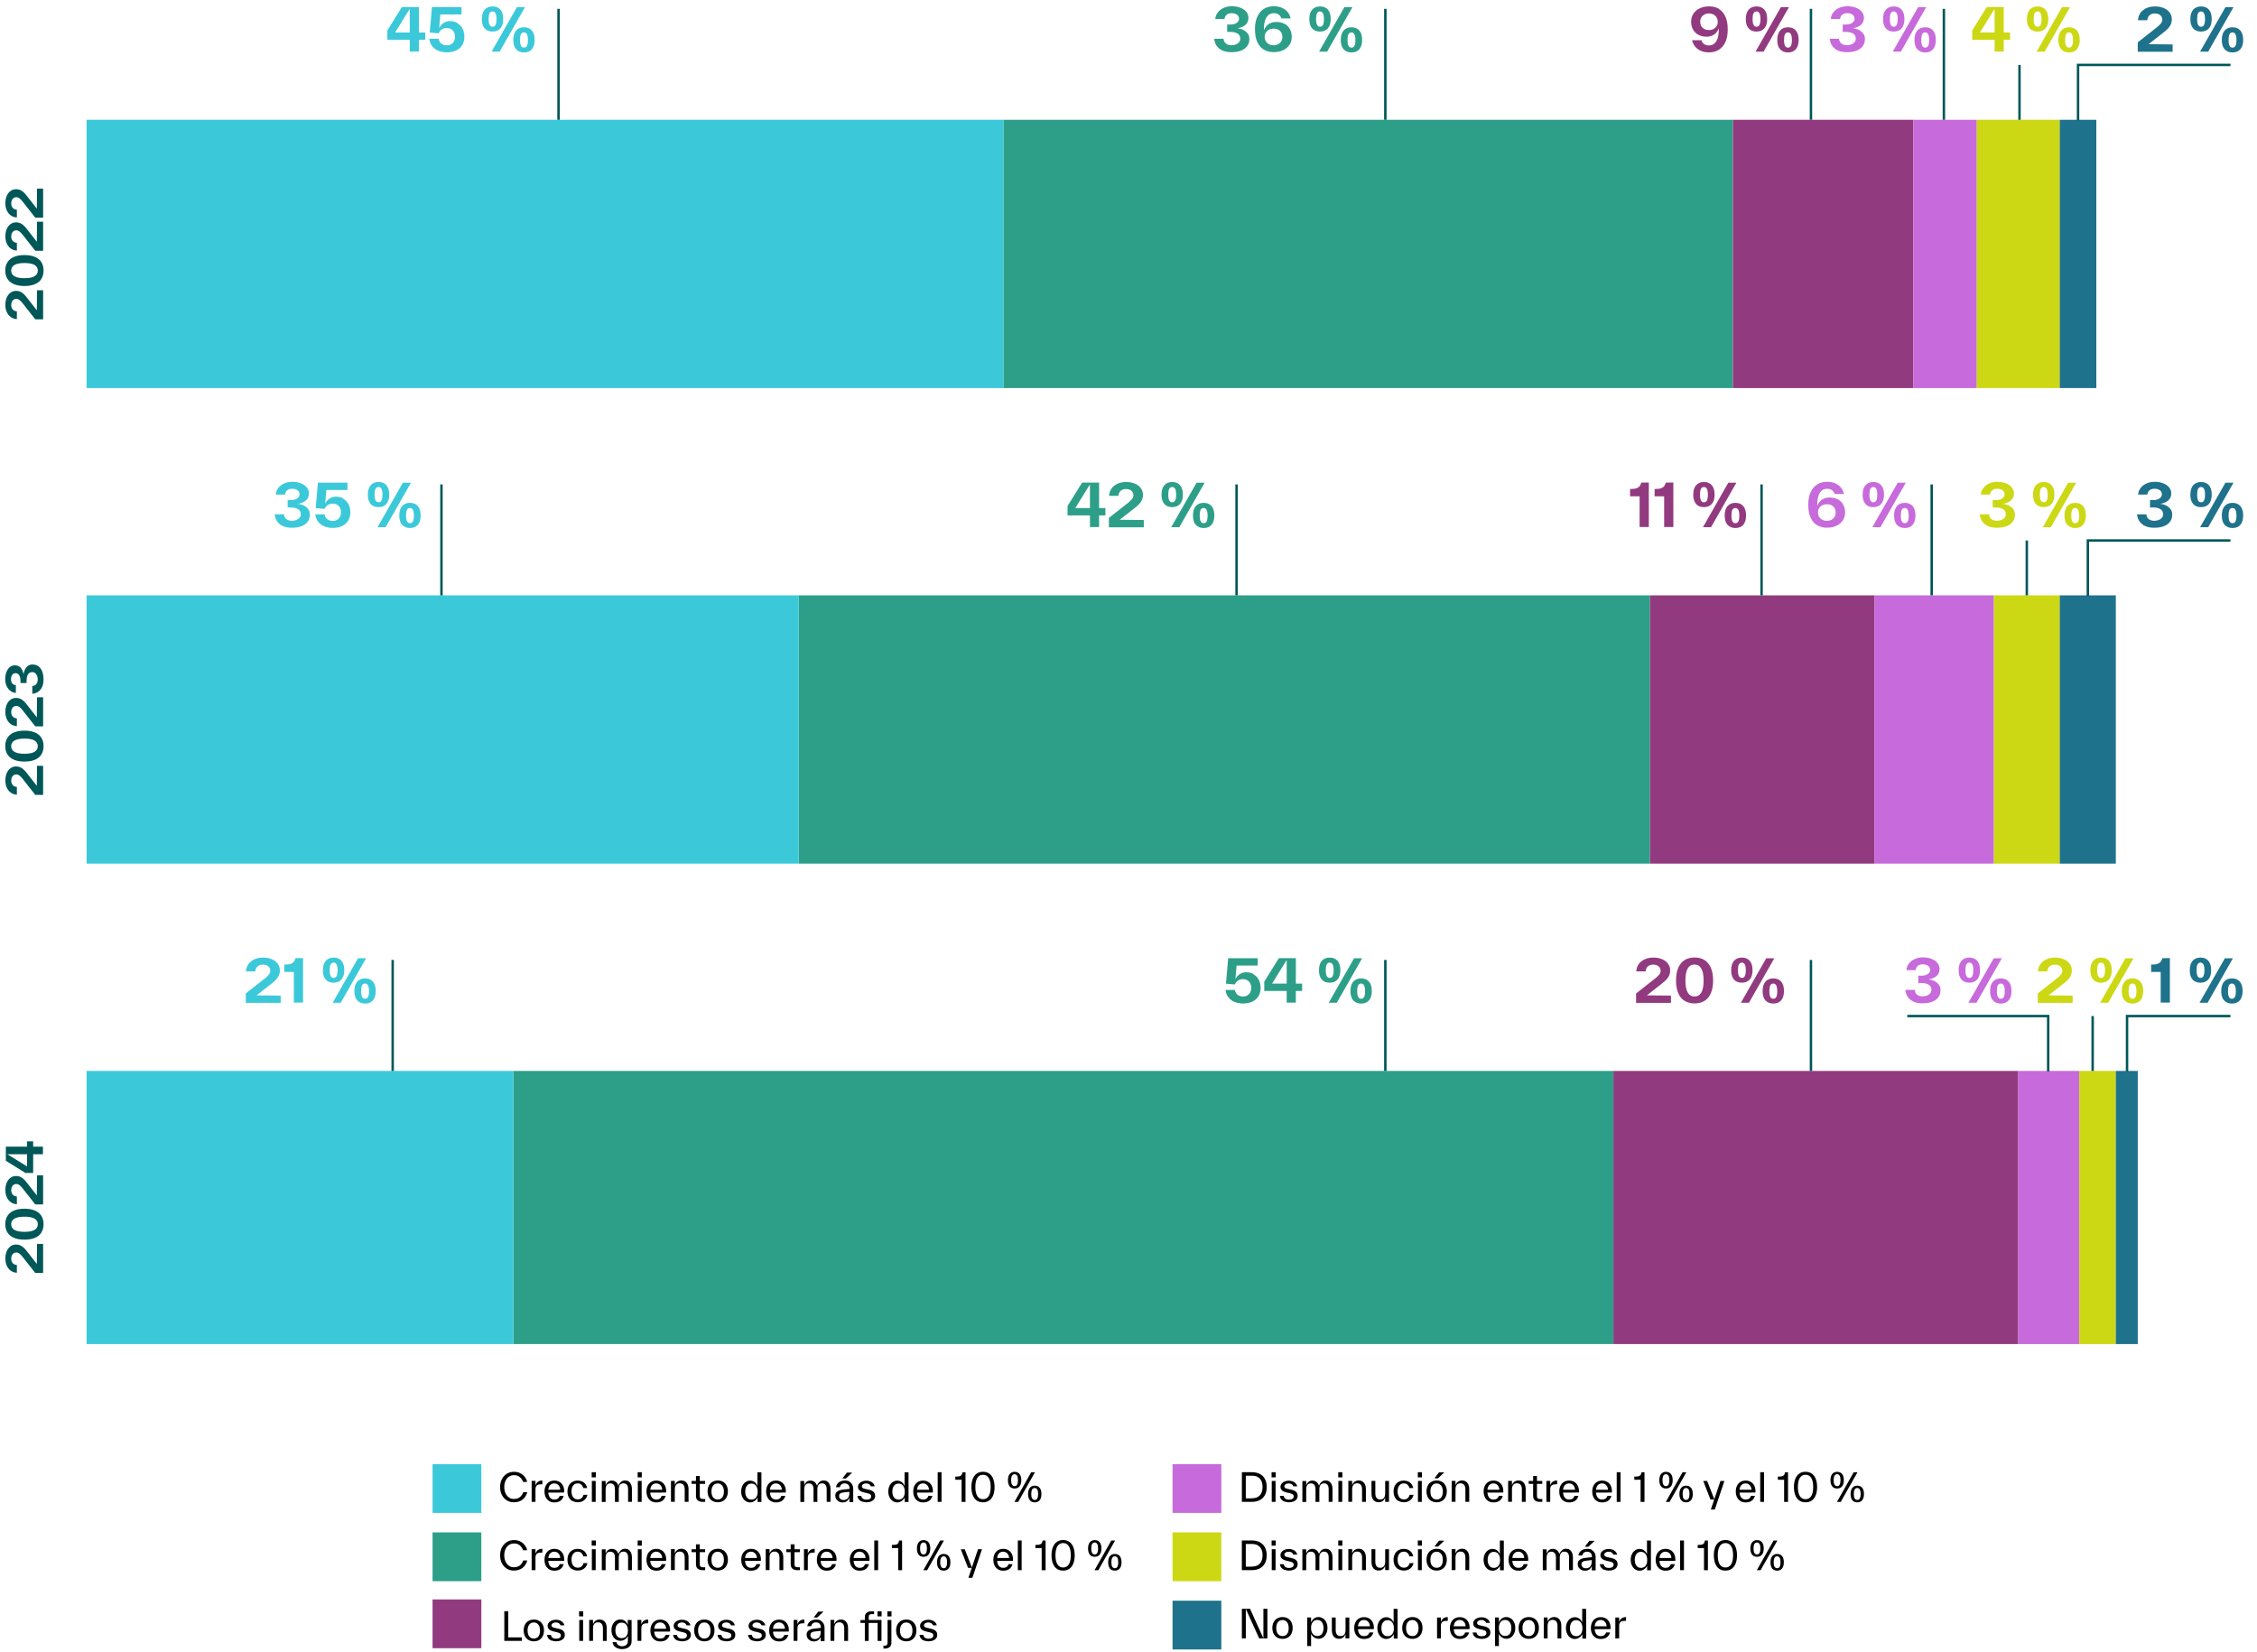 <?xml version="1.0" encoding="UTF-8"?>
<svg id="Layer_2" data-name="Layer 2" xmlns="http://www.w3.org/2000/svg" width="925.38" height="677.56" viewBox="0 0 925.38 677.56">
  <g id="Layer_2-2" data-name="Layer 2">
    <g>
      <g isolation="isolate">
        <rect x="205.26" y="658.74" width="294.27" height="18.74" fill="none"/>
        <path d="M208.39,671.38h5.57v1.44h-7.19v-12.17h1.62v10.72Z"/>
        <path d="M216.68,672.44c-.64-.37-1.12-.9-1.46-1.57-.34-.67-.51-1.46-.51-2.34s.18-1.66.51-2.34c.34-.67.83-1.2,1.47-1.57s1.38-.56,2.21-.56,1.57.19,2.19.56c.62.37,1.1.9,1.44,1.57.34.67.51,1.46.51,2.34s-.18,1.67-.51,2.34c-.34.67-.82,1.2-1.44,1.57-.62.37-1.36.56-2.19.56s-1.57-.19-2.21-.56h-.02ZM220.24,671.51c.38-.27.67-.66.88-1.15s.3-1.09.3-1.76-.1-1.26-.3-1.76-.5-.88-.88-1.15c-.38-.27-.85-.42-1.38-.42s-.99.13-1.38.4c-.38.27-.67.66-.88,1.15-.21.5-.3,1.07-.3,1.74s.1,1.25.3,1.75.51.88.9,1.15c.38.27.85.4,1.38.4s.99-.14,1.38-.42l-.02.06Z"/>
        <path d="M226.2,672.76c-.53-.21-.96-.51-1.3-.91-.34-.4-.54-.9-.62-1.47h1.6c.11.56.35.96.72,1.2.37.24.8.35,1.3.35.66,0,1.17-.11,1.52-.34.35-.22.53-.54.53-.94,0-.26-.05-.48-.16-.66-.11-.18-.29-.32-.53-.43-.24-.11-.58-.22-1.01-.32l-1.2-.26c-.78-.18-1.39-.45-1.84-.82s-.67-.86-.67-1.49c0-.5.14-.93.45-1.31.3-.38.72-.69,1.23-.9.51-.21,1.09-.32,1.71-.32.56,0,1.09.08,1.57.26.48.18.88.43,1.22.78.34.35.56.77.69,1.26h-1.6c-.11-.37-.34-.66-.69-.87-.35-.21-.74-.32-1.17-.32-.32,0-.62.05-.9.14-.27.1-.5.24-.67.42-.18.18-.26.38-.26.62,0,.22.06.4.19.54.13.14.3.26.54.35.24.1.58.18.99.26l1.2.26c.88.19,1.52.5,1.92.9.4.4.61.94.61,1.62,0,.54-.14,1.01-.45,1.41-.3.4-.72.7-1.26.91-.54.21-1.17.32-1.87.32-.64,0-1.22-.11-1.75-.32l-.05.06Z"/>
        <path d="M237.43,662.77v-2.11h1.7v2.11h-1.7ZM237.5,672.82v-8.58h1.57v8.58h-1.57Z"/>
        <path d="M247.42,664.51c.45.3.78.7,1.01,1.22.22.51.34,1.09.34,1.75v5.35h-1.57v-5.11c0-.85-.18-1.47-.53-1.89-.35-.42-.85-.62-1.5-.62s-1.15.21-1.5.62c-.35.42-.53,1.06-.53,1.91v5.07h-1.57v-8.58h1.57v1.75c.21-.56.54-1.02.99-1.38.45-.35,1.01-.53,1.7-.53.62,0,1.17.14,1.62.45h-.02Z"/>
        <path d="M258.96,664.3v8.61c0,.72-.18,1.33-.54,1.83s-.85.86-1.44,1.1c-.59.24-1.23.35-1.94.35s-1.31-.11-1.87-.34c-.56-.22-1.02-.54-1.38-.98-.35-.43-.56-.94-.62-1.55h1.6c.05.37.18.67.4.93.22.26.5.45.82.58s.69.19,1.09.19c.45,0,.85-.08,1.2-.24s.64-.4.85-.72c.21-.32.3-.7.3-1.17v-2.11c-.18.4-.42.75-.74,1.06-.32.3-.67.54-1.07.7s-.82.24-1.25.24c-.69,0-1.31-.18-1.87-.54s-.99-.88-1.31-1.54-.48-1.42-.48-2.29.16-1.63.48-2.29.75-1.17,1.31-1.54,1.18-.54,1.87-.54c.51,0,.98.1,1.38.3s.74.48,1.01.82c.27.34.48.7.62,1.1v-2.03l1.58.06ZM256.27,671.38c.38-.26.67-.62.88-1.1.21-.48.3-1.06.3-1.73s-.1-1.25-.3-1.73c-.21-.48-.5-.85-.88-1.1-.38-.26-.85-.38-1.39-.38-.82,0-1.44.27-1.89.83-.45.56-.67,1.34-.67,2.35s.22,1.79.67,2.35c.45.56,1.07.83,1.89.83.54,0,1.01-.13,1.39-.38v.06Z"/>
        <path d="M262.95,666.08c.43-1.34,1.38-2.02,2.83-2.02v1.55h-.48c-.54,0-.98.06-1.31.19-.34.13-.59.34-.77.64-.18.3-.26.7-.26,1.2v5.17h-1.57v-8.58h1.57v1.84h-.02Z"/>
        <path d="M268.22,669.03c.06.91.32,1.62.75,2.11s1.01.74,1.73.74c.59,0,1.07-.13,1.42-.38.35-.26.62-.64.8-1.14h1.6c-.24.9-.69,1.57-1.34,2.02s-1.47.67-2.46.67c-.85,0-1.57-.19-2.18-.58-.61-.38-1.07-.91-1.39-1.58-.32-.67-.48-1.44-.48-2.31s.16-1.65.48-2.32c.32-.67.79-1.2,1.39-1.58.61-.38,1.33-.58,2.16-.58s1.5.18,2.11.53,1.09.86,1.42,1.52c.34.66.51,1.41.51,2.27,0,.11-.02.3-.03.58l-6.5.03ZM269,665.9c-.43.45-.69,1.09-.78,1.94h4.9c-.03-.51-.14-.96-.35-1.34-.21-.38-.5-.69-.85-.91-.35-.22-.75-.34-1.22-.34-.69,0-1.25.22-1.68.67l-.02-.02Z"/>
        <path d="M277.88,672.76c-.53-.21-.96-.51-1.3-.91-.34-.4-.54-.9-.62-1.47h1.6c.11.56.35.96.72,1.2.37.24.8.35,1.3.35.66,0,1.17-.11,1.52-.34.35-.22.53-.54.53-.94,0-.26-.05-.48-.16-.66-.11-.18-.29-.32-.53-.43-.24-.11-.58-.22-1.01-.32l-1.2-.26c-.78-.18-1.39-.45-1.84-.82s-.67-.86-.67-1.49c0-.5.14-.93.45-1.31.3-.38.72-.69,1.23-.9.51-.21,1.09-.32,1.71-.32.56,0,1.09.08,1.57.26.48.18.88.43,1.22.78.34.35.56.77.69,1.26h-1.6c-.11-.37-.34-.66-.69-.87-.35-.21-.74-.32-1.17-.32-.32,0-.62.05-.9.14-.27.1-.5.24-.67.42-.18.18-.26.38-.26.62,0,.22.06.4.19.54.13.14.3.26.54.35.24.1.58.18.99.26l1.2.26c.88.19,1.52.5,1.92.9.4.4.61.94.61,1.62,0,.54-.14,1.01-.45,1.41-.3.4-.72.7-1.26.91-.54.21-1.17.32-1.87.32-.64,0-1.22-.11-1.75-.32l-.05.06Z"/>
        <path d="M286.59,672.44c-.64-.37-1.12-.9-1.46-1.57-.34-.67-.51-1.46-.51-2.34s.18-1.66.51-2.34c.34-.67.83-1.2,1.47-1.57s1.38-.56,2.21-.56,1.57.19,2.19.56c.62.37,1.1.9,1.44,1.57.34.67.51,1.46.51,2.34s-.18,1.67-.51,2.34c-.34.67-.82,1.2-1.44,1.57-.62.37-1.36.56-2.19.56s-1.57-.19-2.21-.56h-.02ZM290.14,671.51c.38-.27.67-.66.88-1.15s.3-1.09.3-1.76-.1-1.26-.3-1.76-.5-.88-.88-1.15c-.38-.27-.85-.42-1.38-.42s-.99.13-1.38.4c-.38.27-.67.66-.88,1.15-.21.5-.3,1.07-.3,1.74s.1,1.25.3,1.75.51.88.9,1.15c.38.27.85.4,1.38.4s.99-.14,1.38-.42l-.02.06Z"/>
        <path d="M296.1,672.76c-.53-.21-.96-.51-1.3-.91-.34-.4-.54-.9-.62-1.47h1.6c.11.56.35.96.72,1.2.37.24.8.35,1.3.35.66,0,1.17-.11,1.52-.34.35-.22.53-.54.53-.94,0-.26-.05-.48-.16-.66-.11-.18-.29-.32-.53-.43-.24-.11-.58-.22-1.01-.32l-1.2-.26c-.78-.18-1.39-.45-1.84-.82s-.67-.86-.67-1.49c0-.5.14-.93.45-1.31.3-.38.72-.69,1.23-.9.51-.21,1.09-.32,1.71-.32.56,0,1.09.08,1.57.26.48.18.88.43,1.22.78.34.35.56.77.69,1.26h-1.6c-.11-.37-.34-.66-.69-.87-.35-.21-.74-.32-1.17-.32-.32,0-.62.05-.9.14-.27.1-.5.24-.67.42-.18.18-.26.38-.26.62,0,.22.06.4.19.54.13.14.3.26.54.35.24.1.58.18.99.26l1.2.26c.88.19,1.52.5,1.92.9.4.4.61.94.61,1.62,0,.54-.14,1.01-.45,1.41-.3.4-.72.7-1.26.91-.54.21-1.17.32-1.87.32-.64,0-1.22-.11-1.75-.32l-.05.06Z"/>
        <path d="M308.59,672.76c-.53-.21-.96-.51-1.3-.91-.34-.4-.54-.9-.62-1.47h1.6c.11.56.35.96.72,1.2.37.24.8.35,1.3.35.66,0,1.17-.11,1.52-.34.35-.22.53-.54.53-.94,0-.26-.05-.48-.16-.66-.11-.18-.29-.32-.53-.43-.24-.11-.58-.22-1.01-.32l-1.2-.26c-.78-.18-1.39-.45-1.84-.82s-.67-.86-.67-1.49c0-.5.14-.93.45-1.31.3-.38.72-.69,1.23-.9.51-.21,1.09-.32,1.71-.32.56,0,1.09.08,1.57.26.48.18.88.43,1.22.78.34.35.56.77.69,1.26h-1.6c-.11-.37-.34-.66-.69-.87-.35-.21-.74-.32-1.17-.32-.32,0-.62.05-.9.14-.27.1-.5.24-.67.42-.18.18-.26.38-.26.62,0,.22.06.4.19.54.13.14.3.26.54.35.24.1.58.18.99.26l1.2.26c.88.19,1.52.5,1.92.9.4.4.61.94.61,1.62,0,.54-.14,1.01-.45,1.41-.3.4-.72.7-1.26.91-.54.21-1.17.32-1.87.32-.64,0-1.22-.11-1.75-.32l-.05.06Z"/>
        <path d="M316.92,669.03c.06.91.32,1.62.75,2.11s1.01.74,1.73.74c.59,0,1.07-.13,1.42-.38.35-.26.62-.64.8-1.14h1.6c-.24.9-.69,1.57-1.34,2.02s-1.47.67-2.46.67c-.85,0-1.57-.19-2.18-.58-.61-.38-1.07-.91-1.39-1.58-.32-.67-.48-1.44-.48-2.31s.16-1.65.48-2.32c.32-.67.79-1.2,1.39-1.58.61-.38,1.33-.58,2.16-.58s1.5.18,2.11.53,1.09.86,1.42,1.52c.34.66.51,1.41.51,2.27,0,.11-.02.3-.03.58l-6.5.03ZM317.71,665.9c-.43.45-.69,1.09-.78,1.94h4.9c-.03-.51-.14-.96-.35-1.34-.21-.38-.5-.69-.85-.91-.35-.22-.75-.34-1.22-.34-.69,0-1.25.22-1.68.67l-.02-.02Z"/>
        <path d="M326.95,666.08c.43-1.34,1.38-2.02,2.83-2.02v1.55h-.48c-.54,0-.98.06-1.31.19-.34.13-.59.34-.77.64-.18.3-.26.7-.26,1.2v5.17h-1.57v-8.58h1.57v1.84h-.02Z"/>
        <path d="M336.55,664.62c.53.3.91.7,1.15,1.18.24.48.37,1.01.37,1.58v5.52h-1.57v-1.76c-.21.43-.43.79-.67,1.06-.24.27-.54.48-.91.62-.37.14-.82.22-1.34.22s-1.01-.13-1.44-.37c-.43-.24-.78-.58-1.04-.99-.26-.42-.38-.88-.38-1.41,0-.62.18-1.12.53-1.47s.78-.61,1.28-.75,1.07-.26,1.73-.32l2.3-.24v-.18c0-.38-.06-.74-.21-1.06-.14-.32-.37-.58-.67-.75s-.67-.27-1.1-.27c-.38,0-.72.06-1.01.21-.29.14-.51.34-.67.58-.16.24-.26.5-.3.77h-1.6c.06-.53.26-1.01.58-1.42.32-.42.74-.74,1.25-.96.51-.22,1.1-.34,1.76-.34.82,0,1.49.14,2.02.45l-.03.1ZM335.42,671.75c.35-.24.62-.58.8-.99.18-.42.27-.9.27-1.42v-.64l-1.71.18c-.53.05-.96.11-1.3.19-.34.08-.62.22-.86.43-.24.21-.35.51-.35.9,0,.35.08.66.24.91s.38.45.67.58.61.19.94.19c.51,0,.94-.13,1.3-.37v.05ZM333.63,663.23l1.86-2.42h2.16l-2.56,2.42h-1.46Z"/>
        <path d="M346.36,664.51c.45.3.78.7,1.01,1.22.22.51.34,1.09.34,1.75v5.35h-1.57v-5.11c0-.85-.18-1.47-.53-1.89-.35-.42-.85-.62-1.5-.62s-1.15.21-1.5.62c-.35.42-.53,1.06-.53,1.91v5.07h-1.57v-8.58h1.57v1.75c.21-.56.54-1.02.99-1.38.45-.35,1.01-.53,1.7-.53.62,0,1.17.14,1.62.45h-.02Z"/>
        <path d="M359.83,672.84v-7.39h-3.67v7.39h-1.57v-7.39h-1.78v-1.18h1.78v-1.2c0-.78.24-1.38.74-1.78.5-.4,1.14-.61,1.92-.61h1.12v1.18h-.96c-.42,0-.72.08-.93.26-.21.18-.3.48-.3.93v1.2h5.23v8.58l-1.58.02ZM359.77,660.67h1.7v2.11h-1.7v-2.11Z"/>
        <path d="M362.22,674.8h.43c.42,0,.74-.1.94-.27s.32-.5.32-.94v-9.33h1.57v9.33c0,.78-.24,1.38-.74,1.78s-1.14.59-1.92.59h-.59l-.02-1.15ZM363.83,662.8v-2.11h1.7v2.11h-1.7Z"/>
        <path d="M369.38,672.44c-.64-.37-1.12-.9-1.46-1.57-.34-.67-.51-1.46-.51-2.34s.18-1.66.51-2.34c.34-.67.83-1.2,1.47-1.57s1.38-.56,2.21-.56,1.57.19,2.19.56c.62.37,1.1.9,1.44,1.57.34.67.51,1.46.51,2.34s-.18,1.67-.51,2.34c-.34.67-.82,1.2-1.44,1.57-.62.37-1.36.56-2.19.56s-1.57-.19-2.21-.56h-.02ZM372.94,671.51c.38-.27.67-.66.88-1.15s.3-1.09.3-1.76-.1-1.26-.3-1.76-.5-.88-.88-1.15c-.38-.27-.85-.42-1.38-.42s-.99.13-1.38.4c-.38.27-.67.66-.88,1.15-.21.5-.3,1.07-.3,1.74s.1,1.25.3,1.75.51.88.9,1.15c.38.27.85.4,1.38.4s.99-.14,1.38-.42l-.02.06Z"/>
        <path d="M378.9,672.76c-.53-.21-.96-.51-1.3-.91s-.54-.9-.62-1.47h1.6c.11.56.35.96.72,1.2.37.24.8.35,1.3.35.66,0,1.17-.11,1.52-.34.35-.22.53-.54.53-.94,0-.26-.05-.48-.16-.66s-.29-.32-.53-.43c-.24-.11-.58-.22-1.01-.32l-1.2-.26c-.78-.18-1.39-.45-1.84-.82s-.67-.86-.67-1.49c0-.5.14-.93.45-1.31s.72-.69,1.23-.9c.51-.21,1.09-.32,1.71-.32.56,0,1.09.08,1.57.26.48.18.88.43,1.22.78.34.35.56.77.69,1.26h-1.6c-.11-.37-.34-.66-.69-.87-.35-.21-.74-.32-1.17-.32-.32,0-.62.05-.9.14-.27.1-.5.24-.67.42-.18.18-.26.38-.26.62,0,.22.06.4.19.54.13.14.3.26.54.35.24.1.58.18.99.26l1.2.26c.88.19,1.52.5,1.92.9s.61.94.61,1.62c0,.54-.14,1.01-.45,1.41-.3.4-.72.7-1.26.91s-1.17.32-1.87.32c-.64,0-1.22-.11-1.74-.32l-.05.06Z"/>
      </g>
      <rect id="Rectangle_482" data-name="Rectangle 482" x="177.35" y="655.82" width="20" height="20" fill="#923a7f"/>
      <g isolation="isolate">
        <rect x="204.26" y="629.74" width="289.25" height="18.74" fill="none"/>
        <path d="M207.81,643.23c-.85-.53-1.52-1.26-2.02-2.21-.5-.94-.74-2.03-.74-3.27s.24-2.32.74-3.27c.5-.94,1.17-1.68,2.03-2.21.86-.53,1.84-.78,2.93-.78.91,0,1.74.18,2.48.53.74.35,1.36.83,1.86,1.46s.85,1.34,1.06,2.16h-1.68c-.3-.85-.77-1.52-1.39-2.02-.62-.5-1.39-.75-2.32-.75-.78,0-1.49.21-2.1.62s-1.07.99-1.41,1.73c-.34.74-.5,1.59-.5,2.53s.18,1.79.51,2.53c.34.74.8,1.31,1.39,1.73.59.42,1.26.62,2.02.62.98,0,1.79-.24,2.43-.72.64-.48,1.12-1.17,1.42-2.06h1.68c-.4,1.36-1.07,2.38-2.02,3.09-.94.7-2.11,1.05-3.51,1.05-1.07,0-2.03-.26-2.88-.78v.02Z"/>
        <path d="M219.54,637.08c.43-1.34,1.38-2.02,2.83-2.02v1.55h-.48c-.54,0-.98.06-1.31.19-.34.13-.59.34-.77.64-.18.3-.26.7-.26,1.2v5.17h-1.57v-8.58h1.57v1.84h-.02Z"/>
        <path d="M224.8,640.02c.06.91.32,1.62.75,2.11.43.5,1.01.74,1.73.74.59,0,1.07-.13,1.42-.38.35-.26.62-.64.8-1.14h1.6c-.24.9-.69,1.57-1.34,2.02-.66.45-1.47.67-2.46.67-.85,0-1.57-.19-2.18-.58s-1.07-.91-1.39-1.58c-.32-.67-.48-1.44-.48-2.31s.16-1.65.48-2.32.78-1.2,1.39-1.58,1.33-.58,2.16-.58,1.5.18,2.11.53c.61.35,1.09.87,1.42,1.52s.51,1.41.51,2.27c0,.11-.02.3-.03.58l-6.5.03ZM225.59,636.9c-.43.45-.69,1.09-.78,1.94h4.9c-.03-.51-.14-.96-.35-1.35s-.5-.69-.85-.91c-.35-.22-.75-.34-1.22-.34-.69,0-1.25.22-1.68.67l-.02-.02Z"/>
        <path d="M234.63,643.47c-.64-.37-1.12-.9-1.46-1.57s-.51-1.46-.51-2.34.18-1.66.51-2.34.83-1.2,1.47-1.57c.64-.37,1.38-.56,2.21-.56.69,0,1.31.13,1.86.38.54.26.99.62,1.33,1.09.34.46.58.99.7,1.6h-1.6c-.13-.56-.38-1.02-.77-1.39-.38-.37-.88-.54-1.5-.54-.53,0-.99.13-1.38.4-.38.27-.67.66-.88,1.15s-.3,1.07-.3,1.74.1,1.25.3,1.74.51.88.9,1.15c.38.27.85.4,1.38.4,1.22,0,2-.62,2.37-1.89h1.6c-.14.64-.4,1.19-.77,1.65-.37.46-.83.82-1.38,1.06s-1.14.35-1.79.35c-.83,0-1.57-.19-2.21-.56l-.08.03Z"/>
        <path d="M242.59,633.77v-2.11h1.7v2.11h-1.7ZM242.66,643.82v-8.58h1.57v8.58h-1.57Z"/>
        <path d="M257.77,635.48c.43.29.75.69.98,1.2.22.51.34,1.11.34,1.78v5.35h-1.57v-5.11c0-.85-.16-1.47-.48-1.87s-.8-.61-1.42-.61-1.12.21-1.44.62-.48,1.06-.48,1.92v5.07h-1.57v-5.11c0-.85-.16-1.47-.48-1.87s-.8-.61-1.42-.61-1.12.21-1.44.62c-.32.42-.48,1.06-.48,1.92v5.07h-1.57v-8.58h1.57v1.74c.21-.58.53-1.04.94-1.39.42-.35.96-.53,1.62-.53.46,0,.88.1,1.25.29.37.19.67.45.91.77s.42.67.53,1.06c.21-.61.54-1.12.99-1.54s1.02-.62,1.73-.62c.61,0,1.12.14,1.55.43l-.05-.02Z"/>
        <path d="M261.44,633.77v-2.11h1.7v2.11h-1.7ZM261.51,643.82v-8.58h1.57v8.58h-1.57Z"/>
        <path d="M266.61,640.02c.06.91.32,1.62.75,2.11s1.01.74,1.73.74c.59,0,1.07-.13,1.42-.38s.62-.64.8-1.14h1.6c-.24.9-.69,1.57-1.34,2.02-.66.45-1.47.67-2.46.67-.85,0-1.57-.19-2.18-.58-.61-.38-1.07-.91-1.39-1.58-.32-.67-.48-1.44-.48-2.31s.16-1.65.48-2.32c.32-.67.79-1.2,1.39-1.58.61-.38,1.33-.58,2.16-.58s1.5.18,2.11.53c.61.35,1.09.87,1.42,1.52.34.66.51,1.41.51,2.27,0,.11-.02.3-.03.58l-6.5.03ZM267.39,636.9c-.43.45-.69,1.09-.78,1.94h4.9c-.03-.51-.14-.96-.35-1.35-.21-.38-.5-.69-.85-.91-.35-.22-.75-.34-1.22-.34-.69,0-1.25.22-1.68.67l-.02-.02Z"/>
        <path d="M280.95,635.51c.45.3.78.7,1.01,1.22.22.51.34,1.09.34,1.74v5.35h-1.57v-5.11c0-.85-.18-1.47-.53-1.89-.35-.42-.85-.62-1.5-.62s-1.15.21-1.5.62c-.35.42-.53,1.06-.53,1.9v5.07h-1.57v-8.58h1.57v1.75c.21-.56.54-1.03.99-1.38s1.01-.53,1.7-.53c.62,0,1.17.14,1.62.45h-.02Z"/>
        <path d="M289.11,643.82h-1.12c-.51,0-.96-.08-1.36-.26-.4-.18-.72-.43-.94-.78-.22-.35-.34-.79-.34-1.31v-5.04h-1.81v-1.18h1.81v-2.03h1.57v2.03h2.18v1.18h-2.18v5.04c0,.43.11.74.32.91s.53.26.94.26h.96l-.03,1.18Z"/>
        <path d="M292.08,643.43c-.64-.37-1.12-.9-1.46-1.57-.34-.67-.51-1.46-.51-2.34s.18-1.66.51-2.34.83-1.2,1.47-1.57c.64-.37,1.38-.56,2.21-.56s1.57.19,2.19.56c.62.37,1.1.9,1.44,1.57.34.67.51,1.46.51,2.34s-.18,1.66-.51,2.34c-.34.67-.82,1.2-1.44,1.57-.62.37-1.36.56-2.19.56s-1.57-.19-2.21-.56h-.02ZM295.63,642.5c.38-.27.67-.66.88-1.15s.3-1.09.3-1.76-.1-1.27-.3-1.76-.5-.88-.88-1.15c-.38-.27-.85-.42-1.38-.42s-.99.13-1.38.4c-.38.27-.67.66-.88,1.15s-.3,1.07-.3,1.74.1,1.25.3,1.75.51.88.9,1.15c.38.27.85.4,1.38.4s.99-.14,1.38-.42l-.02.06Z"/>
        <path d="M305.46,640.02c.06.91.32,1.62.75,2.11.43.5,1.01.74,1.73.74.59,0,1.07-.13,1.42-.38.35-.26.62-.64.8-1.14h1.6c-.24.9-.69,1.57-1.34,2.02-.66.45-1.47.67-2.46.67-.85,0-1.57-.19-2.18-.58s-1.07-.91-1.39-1.58c-.32-.67-.48-1.44-.48-2.31s.16-1.65.48-2.32.78-1.2,1.39-1.58,1.33-.58,2.16-.58,1.5.18,2.11.53c.61.35,1.09.87,1.42,1.52s.51,1.41.51,2.27c0,.11-.02.3-.03.58l-6.5.03ZM306.24,636.9c-.43.45-.69,1.09-.78,1.94h4.9c-.03-.51-.14-.96-.35-1.35s-.5-.69-.85-.91c-.35-.22-.75-.34-1.22-.34-.69,0-1.25.22-1.68.67l-.02-.02Z"/>
        <path d="M319.8,635.51c.45.3.78.7,1.01,1.22.22.51.34,1.09.34,1.74v5.35h-1.57v-5.11c0-.85-.18-1.47-.53-1.89-.35-.42-.85-.62-1.5-.62s-1.15.21-1.5.62c-.35.42-.53,1.06-.53,1.9v5.07h-1.57v-8.58h1.57v1.75c.21-.56.54-1.03.99-1.38s1.01-.53,1.7-.53c.62,0,1.17.14,1.62.45h-.02Z"/>
        <path d="M327.95,643.82h-1.12c-.51,0-.96-.08-1.36-.26-.4-.18-.72-.43-.94-.78-.22-.35-.34-.79-.34-1.31v-5.04h-1.81v-1.18h1.81v-2.03h1.57v2.03h2.18v1.18h-2.18v5.04c0,.43.11.74.32.91s.53.26.94.26h.96l-.03,1.18Z"/>
        <path d="M331.2,637.08c.43-1.34,1.38-2.02,2.83-2.02v1.55h-.48c-.54,0-.98.06-1.31.19-.34.13-.59.34-.77.64-.18.3-.26.7-.26,1.2v5.17h-1.57v-8.58h1.57v1.84h-.02Z"/>
        <path d="M336.47,640.02c.06.91.32,1.62.75,2.11s1.01.74,1.73.74c.59,0,1.07-.13,1.42-.38s.62-.64.8-1.14h1.6c-.24.9-.69,1.57-1.34,2.02-.66.45-1.47.67-2.46.67-.85,0-1.57-.19-2.18-.58-.61-.38-1.07-.91-1.39-1.58-.32-.67-.48-1.44-.48-2.31s.16-1.65.48-2.32c.32-.67.79-1.2,1.39-1.58.61-.38,1.33-.58,2.16-.58s1.5.18,2.11.53c.61.35,1.09.87,1.42,1.52.34.66.51,1.41.51,2.27,0,.11-.02.3-.03.58l-6.5.03ZM337.25,636.9c-.43.45-.69,1.09-.78,1.94h4.9c-.03-.51-.14-.96-.35-1.35-.21-.38-.5-.69-.85-.91-.35-.22-.75-.34-1.22-.34-.69,0-1.25.22-1.68.67l-.02-.02Z"/>
        <path d="M349.98,640.02c.06.91.32,1.62.75,2.11s1.01.74,1.73.74c.59,0,1.07-.13,1.42-.38s.62-.64.8-1.14h1.6c-.24.9-.69,1.57-1.34,2.02-.66.45-1.47.67-2.46.67-.85,0-1.57-.19-2.18-.58-.61-.38-1.07-.91-1.39-1.58-.32-.67-.48-1.44-.48-2.31s.16-1.65.48-2.32c.32-.67.79-1.2,1.39-1.58.61-.38,1.33-.58,2.16-.58s1.5.18,2.11.53c.61.35,1.09.87,1.42,1.52.34.66.51,1.41.51,2.27,0,.11-.02.3-.03.58l-6.5.03ZM350.77,636.9c-.43.45-.69,1.09-.78,1.94h4.9c-.03-.51-.14-.96-.35-1.35-.21-.38-.5-.69-.85-.91-.35-.22-.75-.34-1.22-.34-.69,0-1.25.22-1.68.67l-.02-.02Z"/>
        <path d="M358.46,643.82v-12.16h1.57v12.16h-1.57Z"/>
        <path d="M369.86,631.67v12.16h-1.6v-9.07h-2.58v-1.31h.54c.51,0,.93-.05,1.25-.14s.56-.26.72-.46c.16-.21.29-.48.37-.82l.1-.37,1.2.02Z"/>
        <path d="M376.66,637.48c-.48-.59-.72-1.44-.72-2.54s.24-1.95.72-2.54c.48-.59,1.15-.9,2.02-.9s1.54.29,2.02.88c.48.59.72,1.44.72,2.54s-.24,1.95-.72,2.54c-.48.59-1.15.88-2.03.88s-1.55-.29-2.03-.88l.03.02ZM379.68,636.76c.24-.4.37-1.01.37-1.82s-.11-1.43-.35-1.84-.59-.62-1.06-.62-.82.21-1.06.62-.35,1.03-.35,1.84.13,1.42.37,1.82.59.61,1.06.61.82-.21,1.06-.61h-.03ZM378.59,643.83l6.87-12.16h1.55l-6.87,12.16h-1.55ZM384.9,643.15c-.48-.59-.72-1.44-.72-2.54s.24-1.95.72-2.54,1.15-.9,2.02-.9,1.54.29,2.02.88c.48.59.72,1.44.72,2.54s-.24,1.95-.72,2.54c-.48.59-1.15.88-2.03.88s-1.55-.29-2.03-.88l.03.02ZM387.94,642.42c.24-.4.37-1.01.37-1.82s-.11-1.42-.35-1.84c-.24-.42-.59-.62-1.06-.62s-.82.21-1.06.62c-.24.42-.35,1.02-.35,1.84s.13,1.42.37,1.82.59.61,1.06.61.82-.21,1.06-.61h-.03Z"/>
        <path d="M400.99,635.24h1.63l-3.94,11.72h-1.63l1.38-4.08h-1.52l-2.98-7.63h1.62l2.93,7.49,2.51-7.49Z"/>
        <path d="M408.83,640.02c.06.91.32,1.62.75,2.11s1.01.74,1.73.74c.59,0,1.07-.13,1.42-.38s.62-.64.8-1.14h1.6c-.24.9-.69,1.57-1.34,2.02-.66.45-1.47.67-2.46.67-.85,0-1.57-.19-2.18-.58-.61-.38-1.07-.91-1.39-1.58-.32-.67-.48-1.44-.48-2.31s.16-1.65.48-2.32c.32-.67.79-1.2,1.39-1.58.61-.38,1.33-.58,2.16-.58s1.5.18,2.11.53c.61.35,1.09.87,1.42,1.52.34.66.51,1.41.51,2.27,0,.11-.02.3-.03.58l-6.5.03ZM409.62,636.9c-.43.45-.69,1.09-.78,1.94h4.9c-.03-.51-.14-.96-.35-1.35-.21-.38-.5-.69-.85-.91-.35-.22-.75-.34-1.22-.34-.69,0-1.25.22-1.68.67l-.02-.02Z"/>
        <path d="M417.31,643.82v-12.16h1.57v12.16h-1.57Z"/>
        <path d="M428.7,631.67v12.16h-1.6v-9.07h-2.58v-1.31h.54c.51,0,.93-.05,1.25-.14s.56-.26.72-.46c.16-.21.29-.48.37-.82l.1-.37,1.2.02Z"/>
        <path d="M431.71,641.15c-.38-.95-.58-2.08-.58-3.41s.19-2.46.58-3.41c.38-.94.93-1.65,1.63-2.13.7-.48,1.55-.72,2.54-.72s1.84.24,2.54.72c.7.48,1.25,1.19,1.63,2.13.38.95.58,2.08.58,3.41s-.19,2.46-.58,3.41c-.38.94-.93,1.65-1.63,2.13-.7.48-1.55.72-2.54.72s-1.84-.24-2.54-.72c-.71-.48-1.25-1.19-1.63-2.13ZM439.03,637.72c0-1.65-.27-2.9-.82-3.75-.54-.85-1.31-1.26-2.32-1.26s-1.78.42-2.32,1.26-.82,2.1-.82,3.75.27,2.9.82,3.75c.54.85,1.31,1.26,2.32,1.26s1.78-.42,2.32-1.26c.54-.85.82-2.1.82-3.75Z"/>
        <path d="M446.83,637.48c-.48-.59-.72-1.44-.72-2.54s.24-1.95.72-2.54c.48-.59,1.15-.9,2.02-.9s1.54.29,2.02.88c.48.59.72,1.44.72,2.54s-.24,1.95-.72,2.54c-.48.59-1.15.88-2.03.88s-1.55-.29-2.03-.88l.03.02ZM449.86,636.76c.24-.4.37-1.01.37-1.82s-.11-1.43-.35-1.84-.59-.62-1.06-.62-.82.21-1.06.62-.35,1.03-.35,1.84.13,1.42.37,1.82.59.61,1.06.61.82-.21,1.06-.61h-.03ZM448.77,643.83l6.87-12.16h1.55l-6.87,12.16h-1.55ZM455.07,643.15c-.48-.59-.72-1.44-.72-2.54s.24-1.95.72-2.54,1.15-.9,2.02-.9,1.54.29,2.02.88c.48.59.72,1.44.72,2.54s-.24,1.95-.72,2.54c-.48.59-1.15.88-2.03.88s-1.55-.29-2.03-.88l.03.02ZM458.12,642.42c.24-.4.37-1.01.37-1.82s-.11-1.42-.35-1.84c-.24-.42-.59-.62-1.06-.62s-.82.21-1.06.62c-.24.42-.35,1.02-.35,1.84s.13,1.42.37,1.82.59.61,1.06.61.82-.21,1.06-.61h-.03Z"/>
      </g>
      <rect id="Rectangle_483" data-name="Rectangle 483" x="177.35" y="628.34" width="20" height="20" fill="#2d9f88"/>
      <g isolation="isolate">
        <rect x="507.66" y="629.74" width="368.84" height="18.74" fill="none"/>
        <path d="M513.31,631.65c1.22,0,2.27.24,3.18.7.91.46,1.62,1.15,2.11,2.07.5.91.75,2.02.75,3.31s-.24,2.4-.74,3.31c-.5.91-1.2,1.6-2.11,2.07-.91.46-1.97.7-3.19.7h-4.15v-12.16h4.15-.02ZM513.33,642.34c.91,0,1.7-.18,2.34-.53s1.14-.88,1.47-1.57c.34-.69.51-1.54.51-2.53s-.16-1.81-.5-2.5c-.34-.69-.83-1.21-1.47-1.58-.64-.37-1.41-.54-2.32-.54h-2.58v9.29h2.58l-.03-.03Z"/>
        <path d="M521.36,633.77v-2.11h1.7v2.11h-1.7ZM521.42,643.82v-8.58h1.57v8.58h-1.57Z"/>
        <path d="M526.67,643.75c-.53-.21-.96-.51-1.3-.91-.34-.4-.54-.9-.62-1.47h1.6c.11.56.35.96.72,1.2s.8.35,1.3.35c.66,0,1.17-.11,1.52-.34.35-.22.53-.54.53-.94,0-.26-.05-.48-.16-.66-.11-.18-.29-.32-.53-.43-.24-.11-.58-.22-1.01-.32l-1.2-.26c-.78-.18-1.39-.45-1.84-.82-.45-.37-.67-.86-.67-1.49,0-.5.14-.93.45-1.31.3-.38.72-.69,1.23-.9.51-.21,1.09-.32,1.71-.32.56,0,1.09.08,1.57.26.48.18.88.43,1.22.78s.56.77.69,1.27h-1.6c-.11-.37-.34-.66-.69-.87-.35-.21-.74-.32-1.17-.32-.32,0-.62.05-.9.14-.27.1-.5.24-.67.42-.18.18-.26.38-.26.62,0,.22.06.4.19.54s.3.26.54.35c.24.1.58.18.99.26l1.2.26c.88.19,1.52.5,1.92.9.4.4.61.94.61,1.62,0,.54-.14,1.01-.45,1.41-.3.4-.72.7-1.26.91-.54.21-1.17.32-1.87.32-.64,0-1.22-.11-1.75-.32l-.05.06Z"/>
        <path d="M545.01,635.48c.43.29.75.69.98,1.2.22.51.34,1.11.34,1.78v5.35h-1.57v-5.11c0-.85-.16-1.47-.48-1.87s-.8-.61-1.42-.61-1.12.21-1.44.62c-.32.42-.48,1.06-.48,1.92v5.07h-1.57v-5.11c0-.85-.16-1.47-.48-1.87-.32-.4-.8-.61-1.42-.61s-1.12.21-1.44.62c-.32.42-.48,1.06-.48,1.92v5.07h-1.57v-8.58h1.57v1.74c.21-.58.53-1.04.94-1.39.42-.35.96-.53,1.62-.53.46,0,.88.1,1.25.29.37.19.67.45.91.77s.42.67.53,1.06c.21-.61.54-1.12.99-1.54s1.02-.62,1.73-.62c.61,0,1.12.14,1.55.43l-.05-.02Z"/>
        <path d="M548.68,633.77v-2.11h1.7v2.11h-1.7ZM548.75,643.82v-8.58h1.57v8.58h-1.57Z"/>
        <path d="M558.67,635.51c.45.3.78.7,1.01,1.22.22.51.34,1.09.34,1.74v5.35h-1.57v-5.11c0-.85-.18-1.47-.53-1.89-.35-.42-.85-.62-1.5-.62s-1.15.21-1.5.62c-.35.42-.53,1.06-.53,1.9v5.07h-1.57v-8.58h1.57v1.75c.21-.56.54-1.03.99-1.38s1.01-.53,1.7-.53c.62,0,1.17.14,1.62.45h-.02Z"/>
        <path d="M569.49,635.22v8.58h-1.57v-1.71c-.21.54-.53.99-.98,1.35-.45.35-1.01.53-1.67.53s-1.15-.14-1.6-.43c-.45-.29-.78-.69-1.01-1.2-.22-.51-.34-1.1-.34-1.76v-5.35h1.57v5.11c0,.85.18,1.47.53,1.89.35.42.85.62,1.49.62s1.14-.21,1.49-.62c.35-.42.53-1.06.53-1.91v-5.07l1.55-.02Z"/>
        <path d="M573.34,643.47c-.64-.37-1.12-.9-1.46-1.57-.34-.67-.51-1.46-.51-2.34s.18-1.66.51-2.34c.34-.67.83-1.2,1.47-1.57.64-.37,1.38-.56,2.21-.56.69,0,1.31.13,1.86.38.54.26.99.62,1.33,1.09.34.46.58.99.7,1.6h-1.6c-.13-.56-.38-1.02-.77-1.39-.38-.37-.88-.54-1.5-.54-.53,0-.99.13-1.38.4-.38.27-.67.66-.88,1.15s-.3,1.07-.3,1.74.1,1.25.3,1.74.51.88.9,1.15c.38.27.85.4,1.38.4,1.22,0,2-.62,2.37-1.89h1.6c-.14.64-.4,1.19-.77,1.65-.37.46-.83.82-1.38,1.06-.54.24-1.14.35-1.79.35-.83,0-1.57-.19-2.21-.56l-.08.03Z"/>
        <path d="M581.31,633.77v-2.11h1.7v2.11h-1.7ZM581.37,643.82v-8.58h1.57v8.58h-1.57Z"/>
        <path d="M586.84,643.43c-.64-.37-1.12-.9-1.46-1.57-.34-.67-.51-1.46-.51-2.34s.18-1.66.51-2.34.83-1.2,1.47-1.57c.64-.37,1.38-.56,2.21-.56s1.57.19,2.19.56c.62.37,1.1.9,1.44,1.57.34.67.51,1.46.51,2.34s-.18,1.66-.51,2.34c-.34.67-.82,1.2-1.44,1.57-.62.37-1.36.56-2.19.56s-1.57-.19-2.21-.56h-.02ZM590.4,642.5c.38-.27.67-.66.88-1.15s.3-1.09.3-1.76-.1-1.27-.3-1.76-.5-.88-.88-1.15c-.38-.27-.85-.42-1.38-.42s-.99.13-1.38.4c-.38.27-.67.66-.88,1.15s-.3,1.07-.3,1.74.1,1.25.3,1.75.51.88.9,1.15c.38.27.85.4,1.38.4s.99-.14,1.38-.42l-.02.06ZM588.14,634.15l1.86-2.42h2.16l-2.56,2.42h-1.46Z"/>
        <path d="M601.04,635.51c.45.3.78.7,1.01,1.22.22.51.34,1.09.34,1.74v5.35h-1.57v-5.11c0-.85-.18-1.47-.53-1.89-.35-.42-.85-.62-1.5-.62s-1.15.21-1.5.62c-.35.42-.53,1.06-.53,1.9v5.07h-1.57v-8.58h1.57v1.75c.21-.56.54-1.03.99-1.38s1.01-.53,1.7-.53c.62,0,1.17.14,1.62.45h-.02Z"/>
        <path d="M616.57,631.7v12.17h-1.57v-1.87c-.18.4-.42.75-.74,1.06s-.67.54-1.07.72-.82.26-1.25.26c-.69,0-1.31-.19-1.87-.58-.56-.38-.99-.91-1.31-1.59-.32-.67-.48-1.44-.48-2.3s.16-1.63.48-2.3c.32-.67.75-1.2,1.31-1.58.56-.38,1.18-.58,1.87-.58.51,0,.98.1,1.38.3.4.21.74.48,1.01.81.27.34.48.71.62,1.11v-5.67l1.62.05ZM613.85,642.55c.38-.27.69-.66.9-1.15s.3-1.09.3-1.76-.1-1.26-.3-1.76-.5-.88-.88-1.15c-.38-.27-.85-.42-1.38-.42s-.99.13-1.38.4c-.38.27-.67.66-.88,1.15-.21.5-.3,1.07-.3,1.74s.1,1.25.3,1.74c.21.5.5.88.88,1.15.38.27.85.4,1.38.4s.99-.14,1.38-.42l-.02.06Z"/>
        <path d="M620.06,640.02c.06.91.32,1.62.75,2.11.43.5,1.01.74,1.73.74.59,0,1.07-.13,1.42-.38.35-.26.62-.64.8-1.14h1.6c-.24.9-.69,1.57-1.34,2.02-.66.45-1.47.67-2.46.67-.85,0-1.57-.19-2.18-.58s-1.07-.91-1.39-1.58c-.32-.67-.48-1.44-.48-2.31s.16-1.65.48-2.32.78-1.2,1.39-1.58,1.33-.58,2.16-.58,1.5.18,2.11.53c.61.35,1.09.87,1.42,1.52s.51,1.41.51,2.27c0,.11-.02.3-.03.58l-6.5.03ZM620.84,636.9c-.43.45-.69,1.09-.78,1.94h4.9c-.03-.51-.14-.96-.35-1.35s-.5-.69-.85-.91c-.35-.22-.75-.34-1.22-.34-.69,0-1.25.22-1.68.67l-.02-.02Z"/>
        <path d="M643.58,635.48c.43.29.75.69.98,1.2.22.51.34,1.11.34,1.78v5.35h-1.57v-5.11c0-.85-.16-1.47-.48-1.87s-.8-.61-1.42-.61-1.12.21-1.44.62c-.32.42-.48,1.06-.48,1.92v5.07h-1.57v-5.11c0-.85-.16-1.47-.48-1.87-.32-.4-.8-.61-1.42-.61s-1.12.21-1.44.62c-.32.42-.48,1.06-.48,1.92v5.07h-1.57v-8.58h1.57v1.74c.21-.58.53-1.04.94-1.39.42-.35.96-.53,1.62-.53.46,0,.88.1,1.25.29.37.19.67.45.91.77s.42.67.53,1.06c.21-.61.54-1.12.99-1.54s1.02-.62,1.73-.62c.61,0,1.12.14,1.55.43l-.05-.02Z"/>
        <path d="M652.7,635.62c.53.3.91.71,1.15,1.19s.37,1.01.37,1.58v5.52h-1.57v-1.76c-.21.43-.43.79-.67,1.06-.24.27-.54.48-.91.62-.37.14-.82.22-1.34.22s-1.01-.13-1.44-.37c-.43-.24-.78-.58-1.04-.99-.26-.42-.38-.88-.38-1.41,0-.62.18-1.12.53-1.47.35-.35.78-.61,1.28-.75.5-.14,1.07-.26,1.73-.32l2.3-.24v-.18c0-.38-.06-.74-.21-1.06-.14-.32-.37-.58-.67-.75-.3-.18-.67-.27-1.1-.27-.38,0-.72.06-1.01.21-.29.14-.51.34-.67.58-.16.24-.26.5-.3.77h-1.6c.06-.53.26-1.01.58-1.43.32-.42.74-.74,1.25-.96.51-.22,1.1-.34,1.76-.34.82,0,1.49.14,2.02.45l-.03.1ZM651.56,642.74c.35-.24.62-.58.8-.99.18-.42.27-.9.27-1.42v-.64l-1.71.18c-.53.05-.96.11-1.3.19s-.62.22-.86.43c-.24.21-.35.51-.35.9,0,.35.08.66.24.91s.38.45.67.58c.29.13.61.19.94.19.51,0,.94-.13,1.3-.37v.05ZM649.77,634.23l1.86-2.42h2.16l-2.56,2.42h-1.46Z"/>
        <path d="M657.84,643.75c-.53-.21-.96-.51-1.3-.91s-.54-.9-.62-1.47h1.6c.11.56.35.96.72,1.2s.8.35,1.3.35c.66,0,1.17-.11,1.52-.34.35-.22.53-.54.53-.94,0-.26-.05-.48-.16-.66s-.29-.32-.53-.43c-.24-.11-.58-.22-1.01-.32l-1.2-.26c-.78-.18-1.39-.45-1.84-.82-.45-.37-.67-.86-.67-1.49,0-.5.14-.93.45-1.31.3-.38.72-.69,1.23-.9.51-.21,1.09-.32,1.71-.32.56,0,1.09.08,1.57.26.48.18.88.43,1.22.78s.56.77.69,1.27h-1.6c-.11-.37-.34-.66-.69-.87-.35-.21-.74-.32-1.17-.32-.32,0-.62.05-.9.14-.27.1-.5.24-.67.42s-.26.38-.26.62c0,.22.06.4.19.54s.3.26.54.35c.24.1.58.18.99.26l1.2.26c.88.19,1.52.5,1.92.9s.61.94.61,1.62c0,.54-.14,1.01-.45,1.41-.3.4-.72.7-1.26.91-.54.21-1.17.32-1.87.32-.64,0-1.22-.11-1.74-.32l-.05.06Z"/>
        <path d="M676.89,631.7v12.17h-1.57v-1.87c-.18.4-.42.75-.74,1.06-.32.3-.67.54-1.07.72s-.82.26-1.25.26c-.69,0-1.31-.19-1.87-.58-.56-.38-.99-.91-1.31-1.59-.32-.67-.48-1.44-.48-2.3s.16-1.63.48-2.3.75-1.2,1.31-1.58,1.18-.58,1.87-.58c.51,0,.98.1,1.38.3.4.21.74.48,1.01.81.27.34.48.71.62,1.11v-5.67l1.62.05ZM674.17,642.55c.38-.27.69-.66.9-1.15s.3-1.09.3-1.76-.1-1.26-.3-1.76-.5-.88-.88-1.15c-.38-.27-.85-.42-1.38-.42s-.99.13-1.38.4c-.38.27-.67.66-.88,1.15s-.3,1.07-.3,1.74.1,1.25.3,1.74.5.88.88,1.15c.38.27.85.4,1.38.4s.99-.14,1.38-.42l-.02.06Z"/>
        <path d="M680.38,640.02c.06.91.32,1.62.75,2.11.43.5,1.01.74,1.73.74.59,0,1.07-.13,1.42-.38.35-.26.62-.64.8-1.14h1.6c-.24.9-.69,1.57-1.34,2.02-.66.45-1.47.67-2.46.67-.85,0-1.57-.19-2.18-.58s-1.07-.91-1.39-1.58c-.32-.67-.48-1.44-.48-2.31s.16-1.65.48-2.32.78-1.2,1.39-1.58,1.33-.58,2.16-.58,1.5.18,2.11.53c.61.35,1.09.87,1.42,1.52s.51,1.41.51,2.27c0,.11-.02.3-.03.58l-6.5.03ZM681.16,636.9c-.43.45-.69,1.09-.78,1.94h4.9c-.03-.51-.14-.96-.35-1.35s-.5-.69-.85-.91c-.35-.22-.75-.34-1.22-.34-.69,0-1.25.22-1.68.67l-.02-.02Z"/>
        <path d="M688.86,643.82v-12.16h1.57v12.16h-1.57Z"/>
        <path d="M700.25,631.67v12.16h-1.6v-9.07h-2.58v-1.31h.54c.51,0,.93-.05,1.25-.14s.56-.26.72-.46c.16-.21.29-.48.37-.82l.1-.37,1.2.02Z"/>
        <path d="M703.26,641.15c-.38-.95-.58-2.08-.58-3.41s.19-2.46.58-3.41c.38-.94.93-1.65,1.63-2.13.7-.48,1.55-.72,2.54-.72s1.84.24,2.54.72c.7.48,1.25,1.19,1.63,2.13.38.95.58,2.08.58,3.41s-.19,2.46-.58,3.41c-.38.94-.93,1.65-1.63,2.13-.7.48-1.55.72-2.54.72s-1.84-.24-2.54-.72c-.7-.48-1.25-1.19-1.63-2.13ZM710.57,637.72c0-1.65-.27-2.9-.82-3.75-.54-.85-1.31-1.26-2.32-1.26s-1.78.42-2.32,1.26c-.54.85-.82,2.1-.82,3.75s.27,2.9.82,3.75c.54.85,1.31,1.26,2.32,1.26s1.78-.42,2.32-1.26c.54-.85.82-2.1.82-3.75Z"/>
        <path d="M718.38,637.48c-.48-.59-.72-1.44-.72-2.54s.24-1.95.72-2.54,1.15-.9,2.02-.9,1.54.29,2.02.88c.48.59.72,1.44.72,2.54s-.24,1.95-.72,2.54c-.48.59-1.15.88-2.03.88s-1.55-.29-2.03-.88l.03.02ZM721.4,636.76c.24-.4.37-1.01.37-1.82s-.11-1.43-.35-1.84-.59-.62-1.06-.62-.82.21-1.06.62-.35,1.03-.35,1.84.13,1.42.37,1.82.59.61,1.06.61.82-.21,1.06-.61h-.03ZM720.31,643.83l6.87-12.16h1.55l-6.87,12.16h-1.55ZM726.62,643.15c-.48-.59-.72-1.44-.72-2.54s.24-1.95.72-2.54c.48-.59,1.15-.9,2.02-.9s1.54.29,2.02.88c.48.59.72,1.44.72,2.54s-.24,1.95-.72,2.54c-.48.59-1.15.88-2.03.88s-1.55-.29-2.03-.88l.03.02ZM729.66,642.42c.24-.4.37-1.01.37-1.82s-.11-1.42-.35-1.84c-.24-.42-.59-.62-1.06-.62s-.82.21-1.06.62c-.24.42-.35,1.02-.35,1.84s.13,1.42.37,1.82.59.61,1.06.61.82-.21,1.06-.61h-.03Z"/>
      </g>
      <rect id="Rectangle_483-2" data-name="Rectangle 483-2" x="480.75" y="628.34" width="20" height="20" fill="#ccd814"/>
      <g isolation="isolate">
        <rect x="507.66" y="657.74" width="352.34" height="18.74" fill="none"/>
        <path d="M518.01,659.65h1.62v12.16h-3.35l-5.49-12.1v12.1h-1.62v-12.16h3.34l5.49,12.1v-12.1Z"/>
        <path d="M523.64,671.43c-.64-.37-1.12-.9-1.46-1.57-.34-.67-.51-1.46-.51-2.34s.18-1.66.51-2.34.83-1.2,1.47-1.57c.64-.37,1.38-.56,2.21-.56s1.57.19,2.19.56c.62.37,1.1.9,1.44,1.57.34.67.51,1.46.51,2.34s-.18,1.66-.51,2.34c-.34.67-.82,1.2-1.44,1.57-.62.37-1.36.56-2.19.56s-1.57-.19-2.21-.56h-.02ZM527.2,670.5c.38-.27.67-.66.88-1.15s.3-1.09.3-1.76-.1-1.27-.3-1.76-.5-.88-.88-1.15c-.38-.27-.85-.42-1.38-.42s-.99.13-1.38.4c-.38.27-.67.66-.88,1.15s-.3,1.07-.3,1.74.1,1.25.3,1.75.51.88.9,1.15c.38.27.85.4,1.38.4s.99-.14,1.38-.42l-.02.06Z"/>
        <path d="M542.48,663.61c.56.38.99.91,1.31,1.58.32.67.48,1.44.48,2.31s-.16,1.63-.48,2.3c-.32.67-.75,1.2-1.31,1.58-.56.38-1.18.58-1.87.58-.43,0-.85-.08-1.25-.26s-.75-.42-1.07-.72-.56-.66-.74-1.06v5.01h-1.57v-11.72h1.57v2.08c.14-.4.35-.77.62-1.11.27-.34.61-.61,1.01-.82.4-.21.86-.32,1.38-.32.69,0,1.31.19,1.87.58l.05-.03ZM541.47,670.47c.38-.27.67-.66.88-1.15s.3-1.09.3-1.76-.1-1.26-.3-1.76-.5-.88-.88-1.15c-.38-.27-.85-.42-1.38-.42s-.99.13-1.38.4c-.38.27-.67.66-.88,1.15s-.3,1.07-.3,1.74.1,1.25.3,1.74.51.88.9,1.15c.38.27.85.4,1.38.4s.99-.14,1.38-.42l-.02.06Z"/>
        <path d="M553.23,663.22v8.58h-1.57v-1.71c-.21.54-.53.99-.98,1.35-.45.35-1.01.53-1.66.53s-1.15-.14-1.6-.43c-.45-.29-.78-.69-1.01-1.2-.22-.51-.34-1.1-.34-1.76v-5.35h1.57v5.11c0,.85.18,1.47.53,1.89.35.42.85.62,1.49.62s1.14-.21,1.49-.62c.35-.42.53-1.06.53-1.91v-5.07l1.55-.02Z"/>
        <path d="M556.78,668.02c.06.91.32,1.62.75,2.11.43.5,1.01.74,1.73.74.59,0,1.07-.13,1.42-.38.35-.26.62-.64.8-1.14h1.6c-.24.9-.69,1.57-1.34,2.02-.66.45-1.47.67-2.46.67-.85,0-1.57-.19-2.18-.58s-1.07-.91-1.39-1.58c-.32-.67-.48-1.44-.48-2.31s.16-1.65.48-2.32.78-1.2,1.39-1.58,1.33-.58,2.16-.58,1.5.18,2.11.53c.61.35,1.09.87,1.42,1.52s.51,1.41.51,2.27c0,.11-.02.3-.03.58l-6.5.03ZM557.56,664.9c-.43.45-.69,1.09-.78,1.94h4.9c-.03-.51-.14-.96-.35-1.35s-.5-.69-.85-.91c-.35-.22-.75-.34-1.22-.34-.69,0-1.25.22-1.68.67l-.02-.02Z"/>
        <path d="M573.02,659.7v12.17h-1.57v-1.87c-.18.4-.42.75-.74,1.06s-.67.54-1.07.72-.82.26-1.25.26c-.69,0-1.31-.19-1.87-.58-.56-.38-.99-.91-1.31-1.59-.32-.67-.48-1.44-.48-2.3s.16-1.63.48-2.3c.32-.67.75-1.2,1.31-1.58.56-.38,1.18-.58,1.87-.58.51,0,.98.1,1.38.3.4.21.74.48,1.01.81.27.34.48.71.62,1.11v-5.67l1.62.05ZM570.3,670.55c.38-.27.69-.66.9-1.15s.3-1.09.3-1.76-.1-1.26-.3-1.76-.5-.88-.88-1.15c-.38-.27-.85-.42-1.38-.42s-.99.13-1.38.4c-.38.27-.67.66-.88,1.15-.21.5-.3,1.07-.3,1.74s.1,1.25.3,1.74c.21.5.5.88.88,1.15.38.27.85.4,1.38.4s.99-.14,1.38-.42l-.02.06Z"/>
        <path d="M576.88,671.43c-.64-.37-1.12-.9-1.46-1.57-.34-.67-.51-1.46-.51-2.34s.18-1.66.51-2.34.83-1.2,1.47-1.57c.64-.37,1.38-.56,2.21-.56s1.57.19,2.19.56c.62.37,1.1.9,1.44,1.57.34.67.51,1.46.51,2.34s-.18,1.66-.51,2.34c-.34.67-.82,1.2-1.44,1.57-.62.37-1.36.56-2.19.56s-1.57-.19-2.21-.56h-.02ZM580.43,670.5c.38-.27.67-.66.88-1.15s.3-1.09.3-1.76-.1-1.27-.3-1.76-.5-.88-.88-1.15c-.38-.27-.85-.42-1.38-.42s-.99.13-1.38.4c-.38.27-.67.66-.88,1.15s-.3,1.07-.3,1.74.1,1.25.3,1.75.51.88.9,1.15c.38.27.85.4,1.38.4s.99-.14,1.38-.42l-.02.06Z"/>
        <path d="M590.76,665.08c.43-1.34,1.38-2.02,2.83-2.02v1.55h-.48c-.54,0-.98.06-1.31.19-.34.13-.59.34-.77.64-.18.3-.26.7-.26,1.2v5.17h-1.57v-8.58h1.57v1.84h-.02Z"/>
        <path d="M596.03,668.02c.06.91.32,1.62.75,2.11.43.5,1.01.74,1.73.74.59,0,1.07-.13,1.42-.38.35-.26.62-.64.8-1.14h1.6c-.24.9-.69,1.57-1.34,2.02-.66.45-1.47.67-2.46.67-.85,0-1.57-.19-2.18-.58s-1.07-.91-1.39-1.58c-.32-.67-.48-1.44-.48-2.31s.16-1.65.48-2.32.78-1.2,1.39-1.58,1.33-.58,2.16-.58,1.5.18,2.11.53c.61.35,1.09.87,1.42,1.52s.51,1.41.51,2.27c0,.11-.02.3-.03.58l-6.5.03ZM596.81,664.9c-.43.45-.69,1.09-.78,1.94h4.9c-.03-.51-.14-.96-.35-1.35s-.5-.69-.85-.91c-.35-.22-.75-.34-1.22-.34-.69,0-1.25.22-1.68.67l-.02-.02Z"/>
        <path d="M605.69,671.75c-.53-.21-.96-.51-1.3-.91s-.54-.9-.62-1.47h1.6c.11.56.35.96.72,1.2s.8.35,1.3.35c.66,0,1.17-.11,1.52-.34.35-.22.53-.54.53-.94,0-.26-.05-.48-.16-.66s-.29-.32-.53-.43c-.24-.11-.58-.22-1.01-.32l-1.2-.26c-.78-.18-1.39-.45-1.84-.82-.45-.37-.67-.86-.67-1.49,0-.5.14-.93.45-1.31.3-.38.72-.69,1.23-.9.51-.21,1.09-.32,1.71-.32.56,0,1.09.08,1.57.26.48.18.88.43,1.22.78s.56.77.69,1.27h-1.6c-.11-.37-.34-.66-.69-.87-.35-.21-.74-.32-1.17-.32-.32,0-.62.05-.9.14-.27.1-.5.24-.67.42s-.26.38-.26.62c0,.22.06.4.19.54s.3.26.54.35c.24.1.58.18.99.26l1.2.26c.88.19,1.52.5,1.92.9s.61.94.61,1.62c0,.54-.14,1.01-.45,1.41-.3.4-.72.7-1.26.91-.54.21-1.17.32-1.87.32-.64,0-1.22-.11-1.74-.32l-.05.06Z"/>
        <path d="M619.48,663.61c.56.38.99.91,1.31,1.58.32.67.48,1.44.48,2.31s-.16,1.63-.48,2.3c-.32.67-.75,1.2-1.31,1.58-.56.38-1.18.58-1.87.58-.43,0-.85-.08-1.25-.26s-.75-.42-1.07-.72-.56-.66-.74-1.06v5.01h-1.57v-11.72h1.57v2.08c.14-.4.35-.77.62-1.11.27-.34.61-.61,1.01-.82.4-.21.86-.32,1.38-.32.69,0,1.31.19,1.87.58l.05-.03ZM618.48,670.47c.38-.27.67-.66.88-1.15s.3-1.09.3-1.76-.1-1.26-.3-1.76-.5-.88-.88-1.15c-.38-.27-.85-.42-1.38-.42s-.99.13-1.38.4c-.38.27-.67.66-.88,1.15s-.3,1.07-.3,1.74.1,1.25.3,1.74.51.88.9,1.15c.38.27.85.4,1.38.4s.99-.14,1.38-.42l-.02.06Z"/>
        <path d="M624.6,671.43c-.64-.37-1.12-.9-1.46-1.57-.34-.67-.51-1.46-.51-2.34s.18-1.66.51-2.34.83-1.2,1.47-1.57c.64-.37,1.38-.56,2.21-.56s1.57.19,2.19.56c.62.37,1.1.9,1.44,1.57.34.67.51,1.46.51,2.34s-.18,1.66-.51,2.34c-.34.67-.82,1.2-1.44,1.57-.62.37-1.36.56-2.19.56s-1.57-.19-2.21-.56h-.02ZM628.16,670.5c.38-.27.67-.66.88-1.15s.3-1.09.3-1.76-.1-1.27-.3-1.76-.5-.88-.88-1.15c-.38-.27-.85-.42-1.38-.42s-.99.13-1.38.4c-.38.27-.67.66-.88,1.15s-.3,1.07-.3,1.74.1,1.25.3,1.75.51.88.9,1.15c.38.27.85.4,1.38.4s.99-.14,1.38-.42l-.02.06Z"/>
        <path d="M638.8,663.51c.45.3.78.7,1.01,1.22.22.51.34,1.09.34,1.74v5.35h-1.57v-5.11c0-.85-.18-1.47-.53-1.89-.35-.42-.85-.62-1.5-.62s-1.15.21-1.5.62c-.35.42-.53,1.06-.53,1.9v5.07h-1.57v-8.58h1.57v1.75c.21-.56.54-1.03.99-1.38s1.01-.53,1.7-.53c.62,0,1.17.14,1.62.45h-.02Z"/>
        <path d="M650.33,659.7v12.17h-1.57v-1.87c-.18.4-.42.75-.74,1.06s-.67.54-1.07.72-.82.26-1.25.26c-.69,0-1.31-.19-1.87-.58-.56-.38-.99-.91-1.31-1.59-.32-.67-.48-1.44-.48-2.3s.16-1.63.48-2.3c.32-.67.75-1.2,1.31-1.58.56-.38,1.18-.58,1.87-.58.51,0,.98.1,1.38.3.4.21.74.48,1.01.81.27.34.48.71.62,1.11v-5.67l1.62.05ZM647.61,670.55c.38-.27.69-.66.9-1.15s.3-1.09.3-1.76-.1-1.26-.3-1.76-.5-.88-.88-1.15c-.38-.27-.85-.42-1.38-.42s-.99.13-1.38.4c-.38.27-.67.66-.88,1.15-.21.5-.3,1.07-.3,1.74s.1,1.25.3,1.74c.21.5.5.88.88,1.15.38.27.85.4,1.38.4s.99-.14,1.38-.42l-.02.06Z"/>
        <path d="M653.82,668.02c.06.91.32,1.62.75,2.11.43.5,1.01.74,1.73.74.59,0,1.07-.13,1.42-.38.35-.26.62-.64.8-1.14h1.6c-.24.9-.69,1.57-1.34,2.02-.66.45-1.47.67-2.46.67-.85,0-1.57-.19-2.18-.58s-1.07-.91-1.39-1.58c-.32-.67-.48-1.44-.48-2.31s.16-1.65.48-2.32.78-1.2,1.39-1.58,1.33-.58,2.16-.58,1.5.18,2.11.53c.61.35,1.09.87,1.42,1.52s.51,1.41.51,2.27c0,.11-.02.3-.03.58l-6.5.03ZM654.6,664.9c-.43.45-.69,1.09-.78,1.94h4.9c-.03-.51-.14-.96-.35-1.35s-.5-.69-.85-.91c-.35-.22-.75-.34-1.22-.34-.69,0-1.25.22-1.68.67l-.02-.02Z"/>
        <path d="M663.85,665.08c.43-1.34,1.38-2.02,2.83-2.02v1.55h-.48c-.54,0-.98.06-1.31.19-.34.13-.59.34-.77.64-.18.3-.26.7-.26,1.2v5.17h-1.57v-8.58h1.57v1.84h-.02Z"/>
      </g>
      <rect id="Rectangle_483-3" data-name="Rectangle 483-3" x="480.75" y="656.34" width="20" height="20" fill="#1f728b"/>
      <g isolation="isolate">
        <rect x="204.26" y="601.74" width="340.49" height="18.74" fill="none"/>
        <path d="M207.81,615.23c-.85-.53-1.52-1.26-2.02-2.21-.5-.94-.74-2.03-.74-3.27s.24-2.32.74-3.27c.5-.94,1.17-1.68,2.03-2.21.86-.53,1.84-.78,2.93-.78.91,0,1.74.18,2.48.53.74.35,1.36.83,1.86,1.46s.85,1.34,1.06,2.16h-1.68c-.3-.85-.77-1.52-1.39-2.02-.62-.5-1.39-.75-2.32-.75-.78,0-1.49.21-2.1.62s-1.07.99-1.41,1.73c-.34.74-.5,1.59-.5,2.53s.18,1.79.51,2.53c.34.74.8,1.31,1.39,1.73.59.42,1.26.62,2.02.62.98,0,1.79-.24,2.43-.72.64-.48,1.12-1.17,1.42-2.06h1.68c-.4,1.36-1.07,2.38-2.02,3.09-.94.7-2.11,1.05-3.51,1.05-1.07,0-2.03-.26-2.88-.78v.02Z"/>
        <path d="M219.54,609.08c.43-1.34,1.38-2.02,2.83-2.02v1.55h-.48c-.54,0-.98.06-1.31.19-.34.13-.59.34-.77.64-.18.3-.26.7-.26,1.2v5.17h-1.57v-8.58h1.57v1.84h-.02Z"/>
        <path d="M224.8,612.02c.06.91.32,1.62.75,2.11.43.5,1.01.74,1.73.74.59,0,1.07-.13,1.42-.38.35-.26.62-.64.8-1.14h1.6c-.24.9-.69,1.57-1.34,2.02-.66.45-1.47.67-2.46.67-.85,0-1.57-.19-2.18-.58s-1.07-.91-1.39-1.58c-.32-.67-.48-1.44-.48-2.31s.16-1.65.48-2.32.78-1.2,1.39-1.58,1.33-.58,2.16-.58,1.5.18,2.11.53c.61.35,1.09.87,1.42,1.52s.51,1.41.51,2.27c0,.11-.02.3-.03.58l-6.5.03ZM225.59,608.9c-.43.45-.69,1.09-.78,1.94h4.9c-.03-.51-.14-.96-.35-1.35s-.5-.69-.85-.91c-.35-.22-.75-.34-1.22-.34-.69,0-1.25.22-1.68.67l-.02-.02Z"/>
        <path d="M234.63,615.47c-.64-.37-1.12-.9-1.46-1.57s-.51-1.46-.51-2.34.18-1.66.51-2.34.83-1.2,1.47-1.57c.64-.37,1.38-.56,2.21-.56.69,0,1.31.13,1.86.38.54.26.99.62,1.33,1.09.34.46.58.99.7,1.6h-1.6c-.13-.56-.38-1.02-.77-1.39-.38-.37-.88-.54-1.5-.54-.53,0-.99.13-1.38.4-.38.27-.67.66-.88,1.15s-.3,1.07-.3,1.74.1,1.25.3,1.74.51.88.9,1.15c.38.27.85.4,1.38.4,1.22,0,2-.62,2.37-1.89h1.6c-.14.64-.4,1.19-.77,1.65-.37.46-.83.82-1.38,1.06s-1.14.35-1.79.35c-.83,0-1.57-.19-2.21-.56l-.08.03Z"/>
        <path d="M242.59,605.77v-2.11h1.7v2.11h-1.7ZM242.66,615.82v-8.58h1.57v8.58h-1.57Z"/>
        <path d="M257.77,607.48c.43.29.75.69.98,1.2.22.51.34,1.11.34,1.78v5.35h-1.57v-5.11c0-.85-.16-1.47-.48-1.87s-.8-.61-1.42-.61-1.12.21-1.44.62-.48,1.06-.48,1.92v5.07h-1.57v-5.11c0-.85-.16-1.47-.48-1.87s-.8-.61-1.42-.61-1.12.21-1.44.62c-.32.42-.48,1.06-.48,1.92v5.07h-1.57v-8.58h1.57v1.74c.21-.58.53-1.04.94-1.39.42-.35.96-.53,1.62-.53.46,0,.88.1,1.25.29.37.19.67.45.91.77s.42.67.53,1.06c.21-.61.54-1.12.99-1.54s1.02-.62,1.73-.62c.61,0,1.12.14,1.55.43l-.05-.02Z"/>
        <path d="M261.44,605.77v-2.11h1.7v2.11h-1.7ZM261.51,615.82v-8.58h1.57v8.58h-1.57Z"/>
        <path d="M266.61,612.02c.06.91.32,1.62.75,2.11s1.01.74,1.73.74c.59,0,1.07-.13,1.42-.38s.62-.64.8-1.14h1.6c-.24.9-.69,1.57-1.34,2.02-.66.45-1.47.67-2.46.67-.85,0-1.57-.19-2.18-.58-.61-.38-1.07-.91-1.39-1.58-.32-.67-.48-1.44-.48-2.31s.16-1.65.48-2.32c.32-.67.79-1.2,1.39-1.58.61-.38,1.33-.58,2.16-.58s1.5.18,2.11.53c.61.35,1.09.87,1.42,1.52.34.66.51,1.41.51,2.27,0,.11-.02.3-.03.58l-6.5.03ZM267.39,608.9c-.43.45-.69,1.09-.78,1.94h4.9c-.03-.51-.14-.96-.35-1.35-.21-.38-.5-.69-.85-.91-.35-.22-.75-.34-1.22-.34-.69,0-1.25.22-1.68.67l-.02-.02Z"/>
        <path d="M280.95,607.51c.45.3.78.7,1.01,1.22.22.51.34,1.09.34,1.74v5.35h-1.57v-5.11c0-.85-.18-1.47-.53-1.89-.35-.42-.85-.62-1.5-.62s-1.15.21-1.5.62c-.35.42-.53,1.06-.53,1.9v5.07h-1.57v-8.58h1.57v1.75c.21-.56.54-1.03.99-1.38s1.01-.53,1.7-.53c.62,0,1.17.14,1.62.45h-.02Z"/>
        <path d="M289.11,615.82h-1.12c-.51,0-.96-.08-1.36-.26-.4-.18-.72-.43-.94-.78-.22-.35-.34-.79-.34-1.31v-5.04h-1.81v-1.18h1.81v-2.03h1.57v2.03h2.18v1.18h-2.18v5.04c0,.43.11.74.32.91s.53.26.94.26h.96l-.03,1.18Z"/>
        <path d="M292.08,615.43c-.64-.37-1.12-.9-1.46-1.57-.34-.67-.51-1.46-.51-2.34s.18-1.66.51-2.34.83-1.2,1.47-1.57c.64-.37,1.38-.56,2.21-.56s1.57.19,2.19.56c.62.37,1.1.9,1.44,1.57.34.67.51,1.46.51,2.34s-.18,1.66-.51,2.34c-.34.67-.82,1.2-1.44,1.57-.62.37-1.36.56-2.19.56s-1.57-.19-2.21-.56h-.02ZM295.63,614.5c.38-.27.67-.66.88-1.15s.3-1.09.3-1.76-.1-1.27-.3-1.76-.5-.88-.88-1.15c-.38-.27-.85-.42-1.38-.42s-.99.13-1.38.4c-.38.27-.67.66-.88,1.15s-.3,1.07-.3,1.74.1,1.25.3,1.75.51.88.9,1.15c.38.27.85.4,1.38.4s.99-.14,1.38-.42l-.02.06Z"/>
        <path d="M312.18,603.7v12.17h-1.57v-1.87c-.18.4-.42.75-.74,1.06s-.67.54-1.07.72-.82.26-1.25.26c-.69,0-1.31-.19-1.87-.58-.56-.38-.99-.91-1.31-1.59-.32-.67-.48-1.44-.48-2.3s.16-1.63.48-2.3c.32-.67.75-1.2,1.31-1.58.56-.38,1.18-.58,1.87-.58.51,0,.98.1,1.38.3.4.21.74.48,1.01.81.27.34.48.71.62,1.11v-5.67l1.62.05ZM309.46,614.55c.38-.27.69-.66.9-1.15s.3-1.09.3-1.76-.1-1.26-.3-1.76-.5-.88-.88-1.15c-.38-.27-.85-.42-1.38-.42s-.99.13-1.38.4c-.38.27-.67.66-.88,1.15-.21.5-.3,1.07-.3,1.74s.1,1.25.3,1.74c.21.5.5.88.88,1.15.38.27.85.4,1.38.4s.99-.14,1.38-.42l-.02.06Z"/>
        <path d="M315.67,612.02c.06.91.32,1.62.75,2.11.43.5,1.01.74,1.73.74.59,0,1.07-.13,1.42-.38.35-.26.62-.64.8-1.14h1.6c-.24.9-.69,1.57-1.34,2.02-.66.45-1.47.67-2.46.67-.85,0-1.57-.19-2.18-.58s-1.07-.91-1.39-1.58c-.32-.67-.48-1.44-.48-2.31s.16-1.65.48-2.32.78-1.2,1.39-1.58,1.33-.58,2.16-.58,1.5.18,2.11.53c.61.35,1.09.87,1.42,1.52s.51,1.41.51,2.27c0,.11-.02.3-.03.58l-6.5.03ZM316.45,608.9c-.43.45-.69,1.09-.78,1.94h4.9c-.03-.51-.14-.96-.35-1.35s-.5-.69-.85-.91c-.35-.22-.75-.34-1.22-.34-.69,0-1.25.22-1.68.67l-.02-.02Z"/>
        <path d="M339.19,607.48c.43.29.75.69.98,1.2.22.51.34,1.11.34,1.78v5.35h-1.57v-5.11c0-.85-.16-1.47-.48-1.87s-.8-.61-1.42-.61-1.12.21-1.44.62c-.32.42-.48,1.06-.48,1.92v5.07h-1.57v-5.11c0-.85-.16-1.47-.48-1.87-.32-.4-.8-.61-1.42-.61s-1.12.21-1.44.62c-.32.42-.48,1.06-.48,1.92v5.07h-1.57v-8.58h1.57v1.74c.21-.58.53-1.04.94-1.39.42-.35.96-.53,1.62-.53.46,0,.88.1,1.25.29.37.19.67.45.91.77s.42.67.53,1.06c.21-.61.54-1.12.99-1.54s1.02-.62,1.73-.62c.61,0,1.12.14,1.55.43l-.05-.02Z"/>
        <path d="M348.31,607.62c.53.3.91.71,1.15,1.19s.37,1.01.37,1.58v5.52h-1.57v-1.76c-.21.43-.43.79-.67,1.06-.24.27-.54.48-.91.62-.37.14-.82.22-1.34.22s-1.01-.13-1.44-.37c-.43-.24-.78-.58-1.04-.99-.26-.42-.38-.88-.38-1.41,0-.62.18-1.12.53-1.47.35-.35.78-.61,1.28-.75.5-.14,1.07-.26,1.73-.32l2.3-.24v-.18c0-.38-.06-.74-.21-1.06-.14-.32-.37-.58-.67-.75-.3-.18-.67-.27-1.1-.27-.38,0-.72.06-1.01.21-.29.14-.51.34-.67.58-.16.24-.26.5-.3.77h-1.6c.06-.53.26-1.01.58-1.43.32-.42.74-.74,1.25-.96.51-.22,1.1-.34,1.76-.34.82,0,1.49.14,2.02.45l-.03.1ZM347.17,614.74c.35-.24.62-.58.8-.99.18-.42.27-.9.27-1.42v-.64l-1.71.18c-.53.05-.96.11-1.3.19s-.62.22-.86.43c-.24.21-.35.51-.35.9,0,.35.08.66.24.91s.38.45.67.58c.29.13.61.19.94.19.51,0,.94-.13,1.3-.37v.05ZM345.38,606.23l1.86-2.42h2.16l-2.56,2.42h-1.46Z"/>
        <path d="M353.44,615.75c-.53-.21-.96-.51-1.3-.91s-.54-.9-.62-1.47h1.6c.11.56.35.96.72,1.2s.8.35,1.3.35c.66,0,1.17-.11,1.52-.34.35-.22.53-.54.53-.94,0-.26-.05-.48-.16-.66s-.29-.32-.53-.43c-.24-.11-.58-.22-1.01-.32l-1.2-.26c-.78-.18-1.39-.45-1.84-.82-.45-.37-.67-.86-.67-1.49,0-.5.14-.93.45-1.31.3-.38.72-.69,1.23-.9.51-.21,1.09-.32,1.71-.32.56,0,1.09.08,1.57.26.48.18.88.43,1.22.78s.56.77.69,1.27h-1.6c-.11-.37-.34-.66-.69-.87-.35-.21-.74-.32-1.17-.32-.32,0-.62.05-.9.14-.27.1-.5.24-.67.42s-.26.38-.26.62c0,.22.06.4.19.54s.3.26.54.35c.24.1.58.18.99.26l1.2.26c.88.19,1.52.5,1.92.9s.61.94.61,1.62c0,.54-.14,1.01-.45,1.41-.3.4-.72.7-1.26.91-.54.21-1.17.32-1.87.32-.64,0-1.22-.11-1.74-.32l-.05.06Z"/>
        <path d="M372.5,603.7v12.17h-1.57v-1.87c-.18.4-.42.75-.74,1.06-.32.3-.67.54-1.07.72s-.82.26-1.25.26c-.69,0-1.31-.19-1.87-.58-.56-.38-.99-.91-1.31-1.59-.32-.67-.48-1.44-.48-2.3s.16-1.63.48-2.3.75-1.2,1.31-1.58,1.18-.58,1.87-.58c.51,0,.98.1,1.38.3.4.21.74.48,1.01.81.27.34.48.71.62,1.11v-5.67l1.62.05ZM369.78,614.55c.38-.27.69-.66.9-1.15s.3-1.09.3-1.76-.1-1.26-.3-1.76-.5-.88-.88-1.15c-.38-.27-.85-.42-1.38-.42s-.99.13-1.38.4c-.38.27-.67.66-.88,1.15s-.3,1.07-.3,1.74.1,1.25.3,1.74.5.88.88,1.15c.38.27.85.4,1.38.4s.99-.14,1.38-.42l-.02.06Z"/>
        <path d="M375.98,612.02c.06.91.32,1.62.75,2.11.43.5,1.01.74,1.73.74.59,0,1.07-.13,1.42-.38.35-.26.62-.64.8-1.14h1.6c-.24.9-.69,1.57-1.34,2.02-.66.45-1.47.67-2.46.67-.85,0-1.57-.19-2.18-.58s-1.07-.91-1.39-1.58c-.32-.67-.48-1.44-.48-2.31s.16-1.65.48-2.32.78-1.2,1.39-1.58,1.33-.58,2.16-.58,1.5.18,2.11.53c.61.35,1.09.87,1.42,1.52s.51,1.41.51,2.27c0,.11-.02.3-.03.58l-6.5.03ZM376.77,608.9c-.43.45-.69,1.09-.78,1.94h4.9c-.03-.51-.14-.96-.35-1.35s-.5-.69-.85-.91c-.35-.22-.75-.34-1.22-.34-.69,0-1.25.22-1.68.67l-.02-.02Z"/>
        <path d="M384.46,615.82v-12.16h1.57v12.16h-1.57Z"/>
        <path d="M395.86,603.67v12.16h-1.6v-9.07h-2.58v-1.31h.54c.51,0,.93-.05,1.25-.14s.56-.26.72-.46c.16-.21.29-.48.37-.82l.1-.37,1.2.02Z"/>
        <path d="M398.86,613.15c-.38-.95-.58-2.08-.58-3.41s.19-2.46.58-3.41c.38-.94.93-1.65,1.63-2.13.7-.48,1.55-.72,2.54-.72s1.84.24,2.54.72c.7.48,1.25,1.19,1.63,2.13.38.95.58,2.08.58,3.41s-.19,2.46-.58,3.41c-.38.94-.93,1.65-1.63,2.13-.7.48-1.55.72-2.54.72s-1.84-.24-2.54-.72c-.7-.48-1.25-1.19-1.63-2.13ZM406.18,609.72c0-1.65-.27-2.9-.82-3.75s-1.31-1.26-2.32-1.26-1.78.42-2.32,1.26c-.54.85-.82,2.1-.82,3.75s.27,2.9.82,3.75c.54.85,1.31,1.26,2.32,1.26s1.78-.42,2.32-1.26c.54-.85.82-2.1.82-3.75Z"/>
        <path d="M413.98,609.48c-.48-.59-.72-1.44-.72-2.54s.24-1.95.72-2.54,1.15-.9,2.02-.9,1.54.29,2.02.88c.48.59.72,1.44.72,2.54s-.24,1.95-.72,2.54c-.48.59-1.15.88-2.03.88s-1.55-.29-2.03-.88l.03.02ZM417.01,608.76c.24-.4.37-1.01.37-1.82s-.11-1.43-.35-1.84-.59-.62-1.06-.62-.82.21-1.06.62-.35,1.03-.35,1.84.13,1.42.37,1.82.59.61,1.06.61.82-.21,1.06-.61h-.03ZM415.92,615.83l6.87-12.16h1.55l-6.87,12.16h-1.55ZM422.23,615.15c-.48-.59-.72-1.44-.72-2.54s.24-1.95.72-2.54c.48-.59,1.15-.9,2.02-.9s1.54.29,2.02.88c.48.59.72,1.44.72,2.54s-.24,1.95-.72,2.54c-.48.59-1.15.88-2.03.88s-1.55-.29-2.03-.88l.03.02ZM425.27,614.42c.24-.4.37-1.01.37-1.82s-.11-1.42-.35-1.84c-.24-.42-.59-.62-1.06-.62s-.82.21-1.06.62c-.24.42-.35,1.02-.35,1.84s.13,1.42.37,1.82.59.61,1.06.61.82-.21,1.06-.61h-.03Z"/>
      </g>
      <rect id="Rectangle_483-4" data-name="Rectangle 483-4" x="177.35" y="600.34" width="20" height="20" fill="#3bc9da"/>
      <g isolation="isolate">
        <rect x="507.66" y="601.74" width="416.64" height="18.74" fill="none"/>
        <path d="M513.31,603.65c1.22,0,2.27.24,3.19.7.91.46,1.62,1.15,2.11,2.07.5.91.75,2.02.75,3.31s-.24,2.4-.74,3.31c-.5.91-1.2,1.6-2.11,2.07-.91.46-1.97.7-3.18.7h-4.15v-12.16h4.15-.02ZM513.33,614.34c.91,0,1.7-.18,2.34-.53.64-.35,1.14-.88,1.47-1.57.34-.69.51-1.54.51-2.53s-.16-1.81-.5-2.5c-.34-.69-.83-1.21-1.47-1.58-.64-.37-1.41-.54-2.32-.54h-2.58v9.29h2.58l-.03-.03Z"/>
        <path d="M521.35,605.77v-2.11h1.7v2.11h-1.7ZM521.42,615.82v-8.58h1.57v8.58h-1.57Z"/>
        <path d="M526.67,615.75c-.53-.21-.96-.51-1.3-.91-.34-.4-.54-.9-.62-1.47h1.6c.11.56.35.96.72,1.2s.8.35,1.3.35c.66,0,1.17-.11,1.52-.34.35-.22.53-.54.53-.94,0-.26-.05-.48-.16-.66-.11-.18-.29-.32-.53-.43-.24-.11-.58-.22-1.01-.32l-1.2-.26c-.78-.18-1.39-.45-1.84-.82-.45-.37-.67-.86-.67-1.49,0-.5.14-.93.45-1.31.3-.38.72-.69,1.23-.9.51-.21,1.09-.32,1.71-.32.56,0,1.09.08,1.57.26.48.18.88.43,1.22.78s.56.77.69,1.27h-1.6c-.11-.37-.34-.66-.69-.87-.35-.21-.74-.32-1.17-.32-.32,0-.62.05-.9.14-.27.1-.5.24-.67.42-.18.18-.26.38-.26.62,0,.22.06.4.19.54s.3.26.54.35c.24.1.58.18.99.26l1.2.26c.88.19,1.52.5,1.92.9.4.4.61.94.61,1.62,0,.54-.14,1.01-.45,1.41-.3.4-.72.7-1.26.91-.54.21-1.17.32-1.87.32-.64,0-1.22-.11-1.75-.32l-.05.06Z"/>
        <path d="M545.01,607.48c.43.29.75.69.98,1.2.22.51.34,1.11.34,1.78v5.35h-1.57v-5.11c0-.85-.16-1.47-.48-1.87s-.8-.61-1.42-.61-1.12.21-1.44.62c-.32.42-.48,1.06-.48,1.92v5.07h-1.57v-5.11c0-.85-.16-1.47-.48-1.87-.32-.4-.8-.61-1.42-.61s-1.12.21-1.44.62c-.32.42-.48,1.06-.48,1.92v5.07h-1.57v-8.58h1.57v1.74c.21-.58.53-1.04.94-1.39.42-.35.96-.53,1.62-.53.46,0,.88.1,1.25.29.37.19.67.45.91.77s.42.67.53,1.06c.21-.61.54-1.12.99-1.54s1.02-.62,1.73-.62c.61,0,1.12.14,1.55.43l-.05-.02Z"/>
        <path d="M548.68,605.77v-2.11h1.7v2.11h-1.7ZM548.75,615.82v-8.58h1.57v8.58h-1.57Z"/>
        <path d="M558.67,607.51c.45.3.78.7,1.01,1.22.22.51.34,1.09.34,1.74v5.35h-1.57v-5.11c0-.85-.18-1.47-.53-1.89-.35-.42-.85-.62-1.5-.62s-1.15.21-1.5.62c-.35.42-.53,1.06-.53,1.9v5.07h-1.57v-8.58h1.57v1.75c.21-.56.54-1.03.99-1.38s1.01-.53,1.7-.53c.62,0,1.17.14,1.62.45h-.02Z"/>
        <path d="M569.49,607.22v8.58h-1.57v-1.71c-.21.54-.53.99-.98,1.35-.45.35-1.01.53-1.67.53s-1.15-.14-1.6-.43c-.45-.29-.78-.69-1.01-1.2-.22-.51-.34-1.1-.34-1.76v-5.35h1.57v5.11c0,.85.18,1.47.53,1.89.35.42.85.62,1.49.62s1.14-.21,1.49-.62c.35-.42.53-1.06.53-1.91v-5.07l1.55-.02Z"/>
        <path d="M573.34,615.47c-.64-.37-1.12-.9-1.46-1.57-.34-.67-.51-1.46-.51-2.34s.18-1.66.51-2.34c.34-.67.83-1.2,1.47-1.57.64-.37,1.38-.56,2.21-.56.69,0,1.31.13,1.86.38.54.26.99.62,1.33,1.09.34.46.58.99.7,1.6h-1.6c-.13-.56-.38-1.02-.77-1.39-.38-.37-.88-.54-1.5-.54-.53,0-.99.13-1.38.4-.38.27-.67.66-.88,1.15s-.3,1.07-.3,1.74.1,1.25.3,1.74.51.88.9,1.15c.38.27.85.4,1.38.4,1.22,0,2-.62,2.37-1.89h1.6c-.14.64-.4,1.19-.77,1.65-.37.46-.83.82-1.38,1.06-.54.24-1.14.35-1.79.35-.83,0-1.57-.19-2.21-.56l-.08.03Z"/>
        <path d="M581.31,605.77v-2.11h1.7v2.11h-1.7ZM581.37,615.82v-8.58h1.57v8.58h-1.57Z"/>
        <path d="M586.84,615.43c-.64-.37-1.12-.9-1.46-1.57-.34-.67-.51-1.46-.51-2.34s.18-1.66.51-2.34.83-1.2,1.47-1.57c.64-.37,1.38-.56,2.21-.56s1.57.19,2.19.56c.62.37,1.1.9,1.44,1.57.34.67.51,1.46.51,2.34s-.18,1.66-.51,2.34c-.34.67-.82,1.2-1.44,1.57-.62.37-1.36.56-2.19.56s-1.57-.19-2.21-.56h-.02ZM590.4,614.5c.38-.27.67-.66.88-1.15s.3-1.09.3-1.76-.1-1.27-.3-1.76-.5-.88-.88-1.15c-.38-.27-.85-.42-1.38-.42s-.99.13-1.38.4c-.38.27-.67.66-.88,1.15s-.3,1.07-.3,1.74.1,1.25.3,1.75.51.88.9,1.15c.38.27.85.4,1.38.4s.99-.14,1.38-.42l-.02.06ZM588.14,606.15l1.86-2.42h2.16l-2.56,2.42h-1.46Z"/>
        <path d="M601.04,607.51c.45.3.78.7,1.01,1.22.22.51.34,1.09.34,1.74v5.35h-1.57v-5.11c0-.85-.18-1.47-.53-1.89-.35-.42-.85-.62-1.5-.62s-1.15.21-1.5.62c-.35.42-.53,1.06-.53,1.9v5.07h-1.57v-8.58h1.57v1.75c.21-.56.54-1.03.99-1.38s1.01-.53,1.7-.53c.62,0,1.17.14,1.62.45h-.02Z"/>
        <path d="M609.85,612.02c.06.91.32,1.62.75,2.11.43.5,1.01.74,1.73.74.59,0,1.07-.13,1.42-.38.35-.26.62-.64.8-1.14h1.6c-.24.9-.69,1.57-1.34,2.02-.66.45-1.47.67-2.46.67-.85,0-1.57-.19-2.18-.58s-1.07-.91-1.39-1.58c-.32-.67-.48-1.44-.48-2.31s.16-1.65.48-2.32.78-1.2,1.39-1.58,1.33-.58,2.16-.58,1.5.18,2.11.53c.61.35,1.09.87,1.42,1.52s.51,1.41.51,2.27c0,.11-.02.3-.03.58l-6.5.03ZM610.63,608.9c-.43.45-.69,1.09-.78,1.94h4.9c-.03-.51-.14-.96-.35-1.35s-.5-.69-.85-.91c-.35-.22-.75-.34-1.22-.34-.69,0-1.25.22-1.68.67l-.02-.02Z"/>
        <path d="M624.19,607.51c.45.3.78.7,1.01,1.22.22.51.34,1.09.34,1.74v5.35h-1.57v-5.11c0-.85-.18-1.47-.53-1.89-.35-.42-.85-.62-1.5-.62s-1.15.21-1.5.62c-.35.42-.53,1.06-.53,1.9v5.07h-1.57v-8.58h1.57v1.75c.21-.56.54-1.03.99-1.38s1.01-.53,1.7-.53c.62,0,1.17.14,1.62.45h-.02Z"/>
        <path d="M632.35,615.82h-1.12c-.51,0-.96-.08-1.36-.26-.4-.18-.72-.43-.94-.78-.22-.35-.34-.79-.34-1.31v-5.04h-1.81v-1.18h1.81v-2.03h1.57v2.03h2.18v1.18h-2.18v5.04c0,.43.11.74.32.91s.53.26.94.26h.96l-.03,1.18Z"/>
        <path d="M635.59,609.08c.43-1.34,1.38-2.02,2.83-2.02v1.55h-.48c-.54,0-.98.06-1.31.19-.34.13-.59.34-.77.64-.18.3-.26.7-.26,1.2v5.17h-1.57v-8.58h1.57v1.84h-.02Z"/>
        <path d="M640.86,612.02c.06.91.32,1.62.75,2.11s1.01.74,1.73.74c.59,0,1.07-.13,1.42-.38s.62-.64.8-1.14h1.6c-.24.9-.69,1.57-1.34,2.02-.66.45-1.47.67-2.46.67-.85,0-1.57-.19-2.18-.58-.61-.38-1.07-.91-1.39-1.58-.32-.67-.48-1.44-.48-2.31s.16-1.65.48-2.32c.32-.67.79-1.2,1.39-1.58.61-.38,1.33-.58,2.16-.58s1.5.18,2.11.53c.61.35,1.09.87,1.42,1.52.34.66.51,1.41.51,2.27,0,.11-.02.3-.03.58l-6.5.03ZM641.64,608.9c-.43.45-.69,1.09-.78,1.94h4.9c-.03-.51-.14-.96-.35-1.35-.21-.38-.5-.69-.85-.91-.35-.22-.75-.34-1.22-.34-.69,0-1.25.22-1.68.67l-.02-.02Z"/>
        <path d="M654.38,612.02c.06.91.32,1.62.75,2.11s1.01.74,1.73.74c.59,0,1.07-.13,1.42-.38s.62-.64.8-1.14h1.6c-.24.9-.69,1.57-1.34,2.02-.66.45-1.47.67-2.46.67-.85,0-1.57-.19-2.18-.58-.61-.38-1.07-.91-1.39-1.58-.32-.67-.48-1.44-.48-2.31s.16-1.65.48-2.32c.32-.67.79-1.2,1.39-1.58.61-.38,1.33-.58,2.16-.58s1.5.18,2.11.53c.61.35,1.09.87,1.42,1.52.34.66.51,1.41.51,2.27,0,.11-.02.3-.03.58l-6.5.03ZM655.16,608.9c-.43.45-.69,1.09-.78,1.94h4.9c-.03-.51-.14-.96-.35-1.35-.21-.38-.5-.69-.85-.91-.35-.22-.75-.34-1.22-.34-.69,0-1.25.22-1.68.67l-.02-.02Z"/>
        <path d="M662.86,615.82v-12.16h1.57v12.16h-1.57Z"/>
        <path d="M674.25,603.67v12.16h-1.6v-9.07h-2.58v-1.31h.54c.51,0,.93-.05,1.25-.14s.56-.26.72-.46c.16-.21.29-.48.37-.82l.1-.37,1.2.02Z"/>
        <path d="M681.05,609.48c-.48-.59-.72-1.44-.72-2.54s.24-1.95.72-2.54c.48-.59,1.15-.9,2.02-.9s1.54.29,2.02.88c.48.59.72,1.44.72,2.54s-.24,1.95-.72,2.54c-.48.59-1.15.88-2.03.88s-1.55-.29-2.03-.88l.03.02ZM684.07,608.76c.24-.4.37-1.01.37-1.82s-.11-1.43-.35-1.84-.59-.62-1.06-.62-.82.21-1.06.62-.35,1.03-.35,1.84.13,1.42.37,1.82.59.61,1.06.61.82-.21,1.06-.61h-.03ZM682.99,615.83l6.87-12.16h1.55l-6.87,12.16h-1.55ZM689.29,615.15c-.48-.59-.72-1.44-.72-2.54s.24-1.95.72-2.54c.48-.59,1.15-.9,2.02-.9s1.54.29,2.02.88.72,1.44.72,2.54-.24,1.95-.72,2.54-1.15.88-2.03.88-1.55-.29-2.03-.88l.03.02ZM692.33,614.42c.24-.4.37-1.01.37-1.82s-.11-1.42-.35-1.84c-.24-.42-.59-.62-1.06-.62s-.82.21-1.06.62c-.24.42-.35,1.02-.35,1.84s.13,1.42.37,1.82.59.61,1.06.61.82-.21,1.06-.61h-.03Z"/>
        <path d="M705.39,607.24h1.63l-3.94,11.72h-1.63l1.38-4.08h-1.52l-2.98-7.63h1.62l2.93,7.49,2.51-7.49Z"/>
        <path d="M713.23,612.02c.06.91.32,1.62.75,2.11s1.01.74,1.73.74c.59,0,1.07-.13,1.42-.38s.62-.64.8-1.14h1.6c-.24.9-.69,1.57-1.34,2.02-.66.45-1.47.67-2.46.67-.85,0-1.57-.19-2.18-.58-.61-.38-1.07-.91-1.39-1.58-.32-.67-.48-1.44-.48-2.31s.16-1.65.48-2.32c.32-.67.79-1.2,1.39-1.58.61-.38,1.33-.58,2.16-.58s1.5.18,2.11.53c.61.35,1.09.87,1.42,1.52.34.66.51,1.41.51,2.27,0,.11-.02.3-.03.58l-6.5.03ZM714.01,608.9c-.43.45-.69,1.09-.78,1.94h4.9c-.03-.51-.14-.96-.35-1.35-.21-.38-.5-.69-.85-.91-.35-.22-.75-.34-1.22-.34-.69,0-1.25.22-1.68.67l-.02-.02Z"/>
        <path d="M721.7,615.82v-12.16h1.57v12.16h-1.57Z"/>
        <path d="M733.1,603.67v12.16h-1.6v-9.07h-2.58v-1.31h.54c.51,0,.93-.05,1.25-.14s.56-.26.72-.46c.16-.21.29-.48.37-.82l.1-.37,1.2.02Z"/>
        <path d="M736.1,613.15c-.38-.95-.58-2.08-.58-3.41s.19-2.46.58-3.41c.38-.94.93-1.65,1.63-2.13.7-.48,1.55-.72,2.54-.72s1.84.24,2.54.72c.7.48,1.25,1.19,1.63,2.13.38.95.58,2.08.58,3.41s-.19,2.46-.58,3.41c-.38.94-.93,1.65-1.63,2.13-.7.48-1.55.72-2.54.72s-1.84-.24-2.54-.72c-.71-.48-1.25-1.19-1.63-2.13ZM743.42,609.72c0-1.65-.27-2.9-.82-3.75-.54-.85-1.31-1.26-2.32-1.26s-1.78.42-2.32,1.26-.82,2.1-.82,3.75.27,2.9.82,3.75c.54.85,1.31,1.26,2.32,1.26s1.78-.42,2.32-1.26c.54-.85.82-2.1.82-3.75Z"/>
        <path d="M751.22,609.48c-.48-.59-.72-1.44-.72-2.54s.24-1.95.72-2.54c.48-.59,1.15-.9,2.02-.9s1.54.29,2.02.88c.48.59.72,1.44.72,2.54s-.24,1.95-.72,2.54c-.48.59-1.15.88-2.03.88s-1.55-.29-2.03-.88l.03.02ZM754.25,608.76c.24-.4.37-1.01.37-1.82s-.11-1.43-.35-1.84-.59-.62-1.06-.62-.82.21-1.06.62-.35,1.03-.35,1.84.13,1.42.37,1.82.59.61,1.06.61.82-.21,1.06-.61h-.03ZM753.16,615.83l6.87-12.16h1.55l-6.87,12.16h-1.55ZM759.47,615.15c-.48-.59-.72-1.44-.72-2.54s.24-1.95.72-2.54c.48-.59,1.15-.9,2.02-.9s1.54.29,2.02.88.72,1.44.72,2.54-.24,1.95-.72,2.54-1.15.88-2.03.88-1.55-.29-2.03-.88l.03.02ZM762.51,614.42c.24-.4.37-1.01.37-1.82s-.11-1.42-.35-1.84c-.24-.42-.59-.62-1.06-.62s-.82.21-1.06.62c-.24.42-.35,1.02-.35,1.84s.13,1.42.37,1.82.59.61,1.06.61.82-.21,1.06-.61h-.03Z"/>
      </g>
      <rect id="Rectangle_483-5" data-name="Rectangle 483-5" x="480.75" y="600.34" width="20" height="20" fill="#c76adb"/>
      <g isolation="isolate">
        <g isolation="isolate">
          <rect y="271.49" width="23.78" height="55.26" fill="none"/>
          <path d="M15.18,314.01h2.5v11.92h-3.22l-5.28-6.72c-.46-.56-.88-.98-1.26-1.26-.38-.28-.78-.42-1.2-.42s-.76.1-1.08.3c-.32.2-.58.48-.76.86s-.28.82-.28,1.34c0,.78.2,1.4.6,1.86.4.46.98.72,1.72.78v3.18c-.96-.06-1.8-.34-2.52-.86-.72-.52-1.26-1.22-1.64-2.08-.38-.86-.56-1.84-.56-2.92s.18-2.12.56-2.98c.38-.86.9-1.54,1.56-2.02.66-.48,1.42-.72,2.28-.72s1.62.22,2.3.66c.68.44,1.38,1.12,2.08,2.04l4.12,5.26.08-8.22Z" fill="#005758"/>
          <path d="M16.98,309.37c-.6.94-1.48,1.66-2.66,2.16-1.18.5-2.62.74-4.32.74s-3.14-.26-4.3-.76-2.04-1.22-2.64-2.16c-.6-.94-.9-2.08-.9-3.42s.3-2.48.9-3.42c.6-.94,1.48-1.66,2.64-2.16s2.58-.76,4.28-.76,3.14.24,4.32.74c1.18.5,2.06,1.22,2.66,2.16.6.94.9,2.08.9,3.42s-.3,2.48-.9,3.42l.02.04ZM10.06,302.85c-1.82,0-3.18.26-4.1.78-.92.52-1.38,1.3-1.38,2.32,0,2.08,1.82,3.12,5.46,3.12s5.46-1.04,5.46-3.12c0-1.02-.46-1.8-1.36-2.32-.9-.52-2.26-.78-4.08-.78Z" fill="#005758"/>
          <path d="M15.18,285.91h2.5v11.92h-3.22l-5.28-6.72c-.46-.56-.88-.98-1.26-1.26-.38-.28-.78-.42-1.2-.42s-.76.1-1.08.3c-.32.2-.58.48-.76.86s-.28.82-.28,1.34c0,.78.2,1.4.6,1.86.4.46.98.72,1.72.78v3.18c-.96-.06-1.8-.34-2.52-.86-.72-.52-1.26-1.22-1.64-2.08-.38-.86-.56-1.84-.56-2.92s.18-2.12.56-2.98c.38-.86.9-1.54,1.56-2.02.66-.48,1.42-.72,2.28-.72s1.62.22,2.3.66c.68.44,1.38,1.12,2.08,2.04l4.12,5.26.08-8.22Z" fill="#005758"/>
          <path d="M10.2,274.65c.28-.62.68-1.14,1.2-1.56.52-.42,1.18-.62,1.96-.62.96,0,1.78.26,2.46.78.68.52,1.18,1.24,1.52,2.16.34.92.5,1.98.5,3.18s-.18,2.22-.56,3.06-.92,1.5-1.6,1.98c-.68.48-1.5.76-2.44.86v-3.18c.68-.06,1.22-.32,1.62-.78.4-.46.6-1.12.6-1.96,0-.48-.08-.94-.24-1.4-.16-.46-.42-.84-.76-1.14-.34-.3-.76-.44-1.26-.44-.78,0-1.36.32-1.74.96s-.56,1.48-.56,2.5v1.02h-2.5v-1.02c0-.64-.08-1.18-.26-1.64s-.42-.8-.72-1.04c-.3-.24-.64-.36-1.02-.36s-.72.1-1,.3c-.28.2-.5.5-.66.88-.16.38-.24.82-.24,1.32,0,.74.18,1.32.54,1.74s.84.66,1.46.72v3.16c-.86-.06-1.62-.36-2.28-.88-.66-.52-1.18-1.2-1.54-2.02-.36-.82-.54-1.74-.54-2.74,0-1.06.16-2.02.48-2.88.32-.86.78-1.54,1.38-2.04.6-.5,1.28-.76,2.06-.76,1.94,0,3.14,1.24,3.6,3.72.08-.7.26-1.36.54-1.98v.1Z" fill="#005758"/>
        </g>
      </g>
      <g isolation="isolate">
        <g isolation="isolate">
          <rect y="467.46" width="23.78" height="55.32" fill="none"/>
          <path d="M15.18,510.04h2.5v11.92h-3.22l-5.28-6.72c-.46-.56-.88-.98-1.26-1.26-.38-.28-.78-.42-1.2-.42s-.76.1-1.08.3c-.32.2-.58.48-.76.86-.18.38-.28.82-.28,1.34,0,.78.2,1.4.6,1.86.4.46.98.72,1.72.78v3.18c-.96-.06-1.8-.34-2.52-.86-.72-.52-1.26-1.22-1.64-2.08-.38-.86-.56-1.84-.56-2.92s.18-2.12.56-2.98c.38-.86.9-1.54,1.56-2.02s1.42-.72,2.28-.72,1.62.22,2.3.66c.68.44,1.38,1.12,2.08,2.04l4.12,5.26.08-8.22Z" fill="#005758"/>
          <path d="M16.98,505.4c-.6.94-1.48,1.66-2.66,2.16-1.18.5-2.62.74-4.32.74s-3.14-.26-4.3-.76c-1.16-.5-2.04-1.22-2.64-2.16-.6-.94-.9-2.08-.9-3.42s.3-2.48.9-3.42c.6-.94,1.48-1.66,2.64-2.16s2.58-.76,4.28-.76,3.14.24,4.32.74c1.18.5,2.06,1.22,2.66,2.16.6.94.9,2.08.9,3.42s-.3,2.48-.9,3.42l.02.04ZM10.06,498.88c-1.82,0-3.18.26-4.1.78-.92.52-1.38,1.3-1.38,2.32,0,2.08,1.82,3.12,5.46,3.12s5.46-1.04,5.46-3.12c0-1.02-.46-1.8-1.36-2.32-.9-.52-2.26-.78-4.08-.78Z" fill="#005758"/>
          <path d="M15.18,481.94h2.5v11.92h-3.22l-5.28-6.72c-.46-.56-.88-.98-1.26-1.26-.38-.28-.78-.42-1.2-.42s-.76.1-1.08.3c-.32.2-.58.48-.76.86-.18.38-.28.82-.28,1.34,0,.78.2,1.4.6,1.86.4.46.98.72,1.72.78v3.18c-.96-.06-1.8-.34-2.52-.86-.72-.52-1.26-1.22-1.64-2.08-.38-.86-.56-1.84-.56-2.92s.18-2.12.56-2.98c.38-.86.9-1.54,1.56-2.02s1.42-.72,2.28-.72,1.62.22,2.3.66c.68.44,1.38,1.12,2.08,2.04l4.12,5.26.08-8.22Z" fill="#005758"/>
          <path d="M11.1,468h2.5v2.16h4v3.12h-4v7.66h-3.2l-8-4.98v-5.8h8.7v-2.16ZM11.1,478.28v-5H3.02l8.08,5Z" fill="#005758"/>
        </g>
      </g>
      <g id="_2022" data-name=" 2022" isolation="isolate">
        <g isolation="isolate">
          <rect y="76.49" width="23.78" height="55.26" fill="none"/>
          <path d="M15.18,119.01h2.5v11.92h-3.22l-5.28-6.72c-.46-.56-.88-.98-1.26-1.26-.38-.28-.78-.42-1.2-.42s-.76.1-1.08.3c-.32.2-.58.48-.76.86-.18.38-.28.82-.28,1.34,0,.78.2,1.4.6,1.86.4.46.98.72,1.72.78v3.18c-.96-.06-1.8-.34-2.52-.86-.72-.52-1.26-1.22-1.64-2.08-.38-.86-.56-1.84-.56-2.92s.18-2.12.56-2.98c.38-.86.9-1.54,1.56-2.02.66-.48,1.42-.72,2.28-.72s1.62.22,2.3.66c.68.44,1.38,1.12,2.08,2.04l4.12,5.26.08-8.22Z" fill="#005758"/>
          <path d="M16.98,114.37c-.6.94-1.48,1.66-2.66,2.16-1.18.5-2.62.74-4.32.74s-3.14-.26-4.3-.76c-1.16-.5-2.04-1.22-2.64-2.16-.6-.94-.9-2.08-.9-3.42s.3-2.48.9-3.42c.6-.94,1.48-1.66,2.64-2.16s2.58-.76,4.28-.76,3.14.24,4.32.74c1.18.5,2.06,1.22,2.66,2.16.6.94.9,2.08.9,3.42s-.3,2.48-.9,3.42l.02.04ZM10.06,107.85c-1.82,0-3.18.26-4.1.78s-1.38,1.3-1.38,2.32c0,2.08,1.82,3.12,5.46,3.12s5.46-1.04,5.46-3.12c0-1.02-.46-1.8-1.36-2.32s-2.26-.78-4.08-.78Z" fill="#005758"/>
          <path d="M15.18,90.91h2.5v11.92h-3.22l-5.28-6.72c-.46-.56-.88-.98-1.26-1.26-.38-.28-.78-.42-1.2-.42s-.76.1-1.08.3c-.32.2-.58.48-.76.86-.18.38-.28.82-.28,1.34,0,.78.2,1.4.6,1.86.4.46.98.72,1.72.78v3.18c-.96-.06-1.8-.34-2.52-.86-.72-.52-1.26-1.22-1.64-2.08-.38-.86-.56-1.84-.56-2.92s.18-2.12.56-2.98c.38-.86.9-1.54,1.56-2.02.66-.48,1.42-.72,2.28-.72s1.62.22,2.3.66c.68.44,1.38,1.12,2.08,2.04l4.12,5.26.08-8.22Z" fill="#005758"/>
          <path d="M15.18,77.33h2.5v11.92h-3.22l-5.28-6.72c-.46-.56-.88-.98-1.26-1.26-.38-.28-.78-.42-1.2-.42s-.76.1-1.08.3c-.32.2-.58.48-.76.86-.18.38-.28.82-.28,1.34,0,.78.2,1.4.6,1.86.4.46.98.72,1.72.78v3.18c-.96-.06-1.8-.34-2.52-.86-.72-.52-1.26-1.22-1.64-2.08-.38-.86-.56-1.84-.56-2.92s.18-2.12.56-2.98c.38-.86.9-1.54,1.56-2.02.66-.48,1.42-.72,2.28-.72s1.62.22,2.3.66c.68.44,1.38,1.12,2.08,2.04l4.12,5.26.08-8.22Z" fill="#005758"/>
        </g>
      </g>
      <g id="Group_3726" data-name="Group 3726">
        <rect id="Rectangle_558" data-name="Rectangle 558" x="210.5" y="439.12" width="451" height="112" fill="#2d9f88"/>
        <rect id="Rectangle_555" data-name="Rectangle 555" x="35.5" y="439.12" width="175" height="112" fill="#3bc9da"/>
        <rect id="Rectangle_559" data-name="Rectangle 559" x="661.5" y="439.12" width="166" height="112" fill="#923a7f"/>
        <rect id="Rectangle_564" data-name="Rectangle 564" x="827.5" y="439.12" width="25" height="112" fill="#c76adb"/>
        <rect id="Rectangle_565" data-name="Rectangle 565" x="852.5" y="439.12" width="15" height="112" fill="#ccd814"/>
        <rect id="Rectangle_567" data-name="Rectangle 567" x="867.5" y="439.12" width="9" height="112" fill="#1f728b"/>
      </g>
      <g id="Group_3728" data-name="Group 3728">
        <rect id="Rectangle_553" data-name="Rectangle 553" x="35.5" y="49.12" width="376" height="110" fill="#3bc9da"/>
        <rect id="Rectangle_556" data-name="Rectangle 556" x="411.5" y="49.12" width="299" height="110" fill="#2d9f88"/>
        <rect id="Rectangle_561" data-name="Rectangle 561" x="710.5" y="49.12" width="74" height="110" fill="#923a7f"/>
        <rect id="Rectangle_562" data-name="Rectangle 562" x="784.5" y="49.12" width="26" height="110" fill="#c76adb"/>
        <rect id="Rectangle_569" data-name="Rectangle 569" x="810.5" y="49.12" width="34" height="110" fill="#ccd814"/>
        <rect id="Rectangle_570" data-name="Rectangle 570" x="844.5" y="49.12" width="15" height="110" fill="#1f728b"/>
      </g>
      <g id="Group_3727" data-name="Group 3727">
        <rect id="Rectangle_557" data-name="Rectangle 557" x="327.5" y="244.12" width="349" height="110" fill="#2d9f88"/>
        <rect id="Rectangle_554" data-name="Rectangle 554" x="35.5" y="244.12" width="292" height="110" fill="#3bc9da"/>
        <rect id="Rectangle_560" data-name="Rectangle 560" x="676.5" y="244.12" width="92" height="110" fill="#923a7f"/>
        <rect id="Rectangle_563" data-name="Rectangle 563" x="768.5" y="244.12" width="49" height="110" fill="#c76adb"/>
        <rect id="Rectangle_566" data-name="Rectangle 566" x="817.5" y="244.12" width="27" height="110" fill="#ccd814"/>
        <rect id="Rectangle_571" data-name="Rectangle 571" x="844.5" y="244.12" width="23" height="110" fill="#1f728b"/>
      </g>
      <g isolation="isolate">
        <g isolation="isolate">
          <rect x="158.2" width="66.46" height="28.54" fill="none"/>
          <path d="M174.33,13.32v3h-2.59v4.8h-3.74v-4.8h-9.19v-3.84l5.98-9.6h6.96v10.44h2.59ZM162,13.32h6V3.62l-6,9.7Z" fill="#3bc9da"/>
          <path d="M187.46,9.5c.89.48,1.61,1.2,2.14,2.16s.79,2.11.79,3.43-.31,2.54-.94,3.5-1.49,1.68-2.57,2.16c-1.08.48-2.28.72-3.62.72s-2.5-.22-3.55-.65c-1.06-.43-1.9-1.08-2.54-1.92-.65-.84-1.03-1.85-1.15-3h3.82c.07.53.24.98.53,1.39s.67.72,1.15.96,1.03.36,1.66.36,1.22-.14,1.73-.43c.5-.29.91-.7,1.2-1.22s.43-1.18.43-1.92-.14-1.42-.46-1.94c-.31-.53-.72-.94-1.22-1.2-.5-.26-1.06-.41-1.66-.41-.79,0-1.49.19-2.06.58s-1.01.91-1.3,1.61l-3.65-.34.91-10.42h12.12v3h-8.67l-.48,5.59c.22-.5.53-.96.94-1.39.41-.43.91-.79,1.51-1.06.6-.26,1.27-.41,2.02-.41,1.06,0,2.04.24,2.93.72v.12Z" fill="#3bc9da"/>
          <path d="M199.6,12.38c-.65-.38-1.15-.96-1.51-1.73-.36-.77-.53-1.7-.53-2.81,0-1.68.38-2.98,1.15-3.86.77-.89,1.85-1.34,3.24-1.34s2.45.43,3.22,1.32c.77.89,1.15,2.16,1.15,3.84s-.38,2.93-1.15,3.82c-.77.89-1.85,1.32-3.22,1.32-.91,0-1.7-.19-2.35-.58v.02ZM203.15,10.22c.26-.5.41-1.3.41-2.38s-.14-1.87-.41-2.38c-.26-.5-.67-.77-1.22-.77s-.96.26-1.22.77c-.26.5-.38,1.3-.38,2.38s.14,1.87.41,2.38c.26.5.67.74,1.22.74s.96-.26,1.22-.77l-.02.02ZM201.55,21.17l10.39-18.24h3.31l-10.39,18.24h-3.31ZM211.6,20.21c-.77-.89-1.15-2.16-1.15-3.82s.38-2.98,1.15-3.86c.77-.89,1.85-1.34,3.24-1.34s2.45.43,3.22,1.32c.77.89,1.15,2.16,1.15,3.84s-.38,2.95-1.15,3.84c-.77.89-1.85,1.32-3.22,1.32s-2.47-.46-3.24-1.34v.05ZM216.04,18.82c.26-.5.41-1.3.41-2.38s-.14-1.87-.41-2.38c-.26-.5-.67-.77-1.22-.77s-.96.24-1.22.74c-.26.5-.38,1.3-.38,2.38s.14,1.87.41,2.38c.26.5.67.74,1.22.74s.96-.26,1.22-.77l-.02.05Z" fill="#3bc9da"/>
        </g>
      </g>
      <g isolation="isolate">
        <g isolation="isolate">
          <rect x="111.94" y="195" width="64.25" height="28.54" fill="none"/>
          <path d="M124.44,207.24c.74.34,1.37.82,1.87,1.44.5.62.74,1.42.74,2.35,0,1.15-.31,2.14-.94,2.95-.62.82-1.49,1.42-2.59,1.82-1.1.41-2.38.6-3.82.6s-2.67-.22-3.67-.67-1.8-1.1-2.38-1.92c-.58-.82-.91-1.8-1.03-2.93h3.82c.07.82.38,1.46.94,1.94.55.48,1.34.72,2.35.72.58,0,1.13-.1,1.68-.29.55-.19,1.01-.5,1.37-.91.36-.41.53-.91.53-1.51,0-.94-.38-1.63-1.15-2.09-.77-.46-1.78-.67-3-.67h-1.22v-3h1.22c.77,0,1.42-.1,1.97-.31.55-.22.96-.5,1.25-.86.29-.36.43-.77.43-1.22s-.12-.86-.36-1.2c-.24-.34-.6-.6-1.06-.79-.46-.19-.98-.29-1.58-.29-.89,0-1.58.22-2.09.65-.5.43-.79,1.01-.86,1.75h-3.79c.07-1.03.43-1.94,1.06-2.74s1.44-1.42,2.42-1.85c.98-.43,2.09-.65,3.29-.65,1.27,0,2.42.19,3.46.58s1.85.94,2.45,1.66c.6.72.91,1.54.91,2.47,0,2.33-1.49,3.77-4.46,4.32.84.1,1.63.31,2.38.65h-.12Z" fill="#3bc9da"/>
          <path d="M140.71,204.5c.89.48,1.61,1.2,2.14,2.16s.79,2.11.79,3.43-.31,2.54-.94,3.5-1.49,1.68-2.57,2.16c-1.08.48-2.28.72-3.62.72s-2.5-.22-3.55-.65c-1.06-.43-1.9-1.08-2.54-1.92-.65-.84-1.03-1.85-1.15-3h3.82c.07.53.24.98.53,1.39s.67.72,1.15.96,1.03.36,1.66.36,1.22-.14,1.73-.43c.5-.29.91-.7,1.2-1.22s.43-1.18.43-1.92-.14-1.42-.46-1.94c-.31-.53-.72-.94-1.22-1.2-.5-.26-1.06-.41-1.66-.41-.79,0-1.49.19-2.06.58s-1.01.91-1.3,1.61l-3.65-.34.91-10.42h12.12v3h-8.67l-.48,5.59c.22-.5.53-.96.94-1.39.41-.43.91-.79,1.51-1.06.6-.26,1.27-.41,2.02-.41,1.06,0,2.04.24,2.93.72v.12Z" fill="#3bc9da"/>
          <path d="M152.86,207.38c-.65-.38-1.15-.96-1.51-1.73-.36-.77-.53-1.7-.53-2.81,0-1.68.38-2.98,1.15-3.86.77-.89,1.85-1.34,3.24-1.34s2.45.43,3.22,1.32c.77.89,1.15,2.16,1.15,3.84s-.38,2.93-1.15,3.82c-.77.89-1.85,1.32-3.22,1.32-.91,0-1.7-.19-2.35-.58v.02ZM156.41,205.22c.26-.5.41-1.3.41-2.38s-.14-1.87-.41-2.38c-.26-.5-.67-.77-1.22-.77s-.96.26-1.22.77c-.26.5-.38,1.3-.38,2.38s.14,1.87.41,2.38c.26.5.67.74,1.22.74s.96-.26,1.22-.77l-.02.02ZM154.8,216.17l10.39-18.24h3.31l-10.39,18.24h-3.31ZM164.86,215.21c-.77-.89-1.15-2.16-1.15-3.82s.38-2.98,1.15-3.86c.77-.89,1.85-1.34,3.24-1.34s2.45.43,3.22,1.32c.77.89,1.15,2.16,1.15,3.84s-.38,2.95-1.15,3.84c-.77.89-1.85,1.32-3.22,1.32s-2.47-.46-3.24-1.34v.05ZM169.3,213.82c.26-.5.41-1.3.41-2.38s-.14-1.87-.41-2.38c-.26-.5-.67-.77-1.22-.77s-.96.24-1.22.74c-.26.5-.38,1.3-.38,2.38s.14,1.87.41,2.38c.26.5.67.74,1.22.74s.96-.26,1.22-.77l-.02.05Z" fill="#3bc9da"/>
        </g>
      </g>
      <g isolation="isolate">
        <g isolation="isolate">
          <rect x="99.79" y="390" width="56.13" height="28.54" fill="none"/>
          <path d="M115.08,408.22v3h-14.31v-3.87l8.06-6.34c.67-.55,1.18-1.06,1.51-1.51.34-.46.5-.94.5-1.44,0-.48-.12-.91-.36-1.29s-.58-.7-1.03-.91-.98-.34-1.61-.34c-.94,0-1.68.24-2.23.72-.55.48-.86,1.18-.94,2.06h-3.82c.07-1.15.41-2.16,1.03-3.02s1.46-1.51,2.5-1.97c1.03-.46,2.21-.67,3.5-.67s2.54.22,3.58.67c1.03.46,1.85,1.08,2.42,1.87.58.79.86,1.7.86,2.74s-.26,1.94-.79,2.76-1.34,1.66-2.45,2.5l-6.31,4.95,9.87.1Z" fill="#3bc9da"/>
          <path d="M124.25,392.86v18.24h-3.77v-12.58h-3.91v-3.02h.58c.82,0,1.49-.1,1.99-.27s.91-.41,1.2-.72c.29-.31.53-.72.7-1.22l.12-.41,3.1-.02Z" fill="#3bc9da"/>
          <path d="M134.44,402.39c-.65-.38-1.15-.96-1.51-1.73-.36-.77-.53-1.71-.53-2.81,0-1.68.38-2.98,1.15-3.87.77-.89,1.85-1.34,3.24-1.34s2.45.43,3.22,1.32c.77.89,1.15,2.16,1.15,3.84s-.38,2.93-1.15,3.82c-.77.89-1.85,1.32-3.22,1.32-.91,0-1.7-.19-2.35-.58v.03ZM138,400.23c.26-.51.41-1.3.41-2.38s-.14-1.87-.41-2.38c-.26-.5-.67-.77-1.22-.77s-.96.26-1.22.77c-.26.5-.38,1.3-.38,2.38s.14,1.87.41,2.38c.26.5.67.74,1.22.74s.96-.26,1.22-.77l-.02.03ZM136.39,411.17l10.39-18.24h3.31l-10.39,18.24h-3.31ZM146.45,410.21c-.77-.89-1.15-2.16-1.15-3.82s.38-2.98,1.15-3.87c.77-.89,1.85-1.34,3.24-1.34s2.45.43,3.22,1.32c.77.89,1.15,2.16,1.15,3.84s-.38,2.95-1.15,3.84c-.77.89-1.85,1.32-3.22,1.32s-2.47-.46-3.24-1.34v.05ZM150.89,408.82c.26-.5.41-1.3.41-2.38s-.14-1.87-.41-2.38c-.26-.5-.67-.77-1.22-.77s-.96.24-1.22.74c-.26.51-.38,1.3-.38,2.38s.14,1.87.41,2.38c.26.5.67.74,1.22.74s.96-.27,1.22-.77l-.02.05Z" fill="#3bc9da"/>
        </g>
      </g>
      <g isolation="isolate">
        <g isolation="isolate">
          <rect x="497.14" width="66.36" height="28.54" fill="none"/>
          <path d="M509.64,12.24c.74.34,1.37.82,1.87,1.44.5.62.74,1.42.74,2.35,0,1.15-.31,2.14-.94,2.95-.62.82-1.49,1.42-2.59,1.82-1.1.41-2.38.6-3.82.6s-2.67-.22-3.67-.67-1.8-1.1-2.38-1.92c-.58-.82-.91-1.8-1.03-2.93h3.82c.07.82.38,1.46.94,1.94.55.48,1.34.72,2.35.72.58,0,1.13-.1,1.68-.29.55-.19,1.01-.5,1.37-.91.36-.41.53-.91.53-1.51,0-.94-.38-1.63-1.15-2.09-.77-.46-1.78-.67-3-.67h-1.22v-3h1.22c.77,0,1.42-.1,1.97-.31.55-.22.96-.5,1.25-.86.29-.36.43-.77.43-1.22s-.12-.86-.36-1.2c-.24-.34-.6-.6-1.06-.79-.46-.19-.98-.29-1.58-.29-.89,0-1.58.22-2.09.65-.5.43-.79,1.01-.86,1.75h-3.79c.07-1.03.43-1.94,1.06-2.74s1.44-1.42,2.42-1.85c.98-.43,2.09-.65,3.29-.65,1.27,0,2.42.19,3.46.58s1.85.94,2.45,1.66c.6.72.91,1.54.91,2.47,0,2.33-1.49,3.77-4.46,4.32.84.1,1.63.31,2.38.65h-.12Z" fill="#2d9f88"/>
          <path d="M526.61,9.72c.96.5,1.7,1.22,2.23,2.16.53.94.79,2.02.79,3.26s-.31,2.3-.94,3.24c-.62.94-1.49,1.68-2.62,2.21-1.13.53-2.4.79-3.82.79-1.56,0-2.9-.34-4.06-1.01s-2.04-1.73-2.69-3.14-.96-3.17-.96-5.26.34-3.77.98-5.18c.65-1.42,1.56-2.47,2.71-3.17,1.15-.7,2.5-1.06,4.01-1.06,1.27,0,2.4.22,3.36.65.96.43,1.75,1.01,2.35,1.75.6.74,1.01,1.61,1.22,2.59h-3.82c-.19-.65-.55-1.18-1.06-1.56s-1.18-.58-2.02-.58c-.98,0-1.78.31-2.4.94s-1.06,1.46-1.32,2.52c-.26,1.06-.36,2.23-.31,3.53.22-.65.55-1.22,1.03-1.75.48-.53,1.06-.94,1.73-1.22.67-.29,1.42-.43,2.21-.43,1.27,0,2.38.24,3.34.74l.02-.02ZM524.04,18.14c.53-.29.96-.7,1.27-1.2.31-.5.46-1.1.46-1.78s-.14-1.27-.43-1.78c-.29-.5-.7-.91-1.22-1.2s-1.15-.43-1.9-.43-1.39.14-1.94.43c-.55.29-.98.67-1.3,1.18-.31.5-.46,1.06-.46,1.66,0,.7.14,1.3.43,1.82s.72.94,1.27,1.25c.55.31,1.22.46,1.99.46.7,0,1.32-.14,1.85-.43l-.02.02Z" fill="#2d9f88"/>
          <path d="M538.87,12.38c-.65-.38-1.15-.96-1.51-1.73-.36-.77-.53-1.7-.53-2.81,0-1.68.38-2.98,1.15-3.86.77-.89,1.85-1.34,3.24-1.34s2.45.43,3.22,1.32c.77.89,1.15,2.16,1.15,3.84s-.38,2.93-1.15,3.82c-.77.89-1.85,1.32-3.22,1.32-.91,0-1.7-.19-2.35-.58v.02ZM542.42,10.22c.26-.5.41-1.3.41-2.38s-.14-1.87-.41-2.38c-.26-.5-.67-.77-1.22-.77s-.96.26-1.22.77c-.26.5-.38,1.3-.38,2.38s.14,1.87.41,2.38c.26.5.67.74,1.22.74s.96-.26,1.22-.77l-.02.02ZM540.82,21.17l10.39-18.24h3.31l-10.39,18.24h-3.31ZM550.87,20.21c-.77-.89-1.15-2.16-1.15-3.82s.38-2.98,1.15-3.86c.77-.89,1.85-1.34,3.24-1.34s2.45.43,3.22,1.32c.77.89,1.15,2.16,1.15,3.84s-.38,2.95-1.15,3.84c-.77.89-1.85,1.32-3.22,1.32s-2.47-.46-3.24-1.34v.05ZM555.31,18.82c.26-.5.41-1.3.41-2.38s-.14-1.87-.41-2.38c-.26-.5-.67-.77-1.22-.77s-.96.24-1.22.74c-.26.5-.38,1.3-.38,2.38s.14,1.87.41,2.38c.26.5.67.74,1.22.74s.96-.26,1.22-.77l-.02.05Z" fill="#2d9f88"/>
        </g>
      </g>
      <g isolation="isolate">
        <g isolation="isolate">
          <rect x="437.09" y="195" width="64.86" height="28.54" fill="none"/>
          <path d="M453.22,208.32v3h-2.59v4.8h-3.74v-4.8h-9.19v-3.84l5.98-9.6h6.96v10.44h2.59ZM440.88,208.32h6v-9.7l-6,9.7Z" fill="#2d9f88"/>
          <path d="M468.96,213.22v3h-14.31v-3.86l8.06-6.34c.67-.55,1.18-1.06,1.51-1.51s.5-.94.5-1.44-.12-.91-.36-1.3c-.24-.38-.58-.7-1.03-.91-.46-.22-.98-.34-1.61-.34-.94,0-1.68.24-2.23.72-.55.48-.86,1.18-.94,2.06h-3.82c.07-1.15.41-2.16,1.03-3.02.62-.86,1.46-1.51,2.5-1.97s2.21-.67,3.5-.67,2.54.22,3.58.67,1.85,1.08,2.42,1.87.86,1.7.86,2.74-.26,1.94-.79,2.76c-.53.82-1.34,1.66-2.45,2.5l-6.31,4.94,9.87.1Z" fill="#2d9f88"/>
          <path d="M478.27,207.38c-.65-.38-1.15-.96-1.51-1.73-.36-.77-.53-1.7-.53-2.81,0-1.68.38-2.98,1.15-3.86.77-.89,1.85-1.34,3.24-1.34s2.45.43,3.22,1.32c.77.89,1.15,2.16,1.15,3.84s-.38,2.93-1.15,3.82c-.77.89-1.85,1.32-3.22,1.32-.91,0-1.7-.19-2.35-.58v.02ZM481.82,205.22c.26-.5.41-1.3.41-2.38s-.14-1.87-.41-2.38c-.26-.5-.67-.77-1.22-.77s-.96.26-1.22.77c-.26.5-.38,1.3-.38,2.38s.14,1.87.41,2.38c.26.5.67.74,1.22.74s.96-.26,1.22-.77l-.02.02ZM480.21,216.17l10.39-18.24h3.31l-10.39,18.24h-3.31ZM490.27,215.21c-.77-.89-1.15-2.16-1.15-3.82s.38-2.98,1.15-3.86c.77-.89,1.85-1.34,3.24-1.34s2.45.43,3.22,1.32c.77.89,1.15,2.16,1.15,3.84s-.38,2.95-1.15,3.84c-.77.89-1.85,1.32-3.22,1.32s-2.47-.46-3.24-1.34v.05ZM494.71,213.82c.26-.5.41-1.3.41-2.38s-.14-1.87-.41-2.38c-.26-.5-.67-.77-1.22-.77s-.96.24-1.22.74c-.26.5-.38,1.3-.38,2.38s.14,1.87.41,2.38c.26.5.67.74,1.22.74s.96-.26,1.22-.77l-.02.05Z" fill="#2d9f88"/>
        </g>
      </g>
      <g isolation="isolate">
        <g isolation="isolate">
          <rect x="501.43" y="390" width="61.73" height="28.54" fill="none"/>
          <path d="M513.92,399.5c.89.48,1.61,1.2,2.14,2.16.53.96.79,2.11.79,3.43s-.31,2.54-.94,3.5c-.62.96-1.49,1.68-2.57,2.16-1.08.48-2.28.72-3.62.72s-2.5-.22-3.55-.65c-1.06-.43-1.9-1.08-2.54-1.92-.65-.84-1.03-1.85-1.15-3h3.82c.07.53.24.98.53,1.39s.67.72,1.15.96c.48.24,1.03.36,1.66.36s1.22-.14,1.73-.43c.5-.29.91-.7,1.2-1.22.29-.53.43-1.18.43-1.92s-.14-1.42-.46-1.95c-.31-.53-.72-.94-1.22-1.2s-1.06-.41-1.66-.41c-.79,0-1.49.19-2.06.58-.58.38-1.01.91-1.3,1.61l-3.65-.34.91-10.42h12.12v3h-8.67l-.48,5.59c.22-.5.53-.96.94-1.39.41-.43.91-.79,1.51-1.05.6-.27,1.27-.41,2.02-.41,1.06,0,2.04.24,2.93.72v.12Z" fill="#2d9f88"/>
          <path d="M533.88,403.32v3h-2.59v4.8h-3.74v-4.8h-9.19v-3.84l5.98-9.6h6.96v10.44h2.59ZM521.55,403.32h6v-9.7l-6,9.7Z" fill="#2d9f88"/>
          <path d="M542.83,402.39c-.65-.38-1.15-.96-1.51-1.73-.36-.77-.53-1.71-.53-2.81,0-1.68.38-2.98,1.15-3.87.77-.89,1.85-1.34,3.24-1.34s2.45.43,3.22,1.32c.77.89,1.15,2.16,1.15,3.84s-.38,2.93-1.15,3.82c-.77.89-1.85,1.32-3.22,1.32-.91,0-1.7-.19-2.35-.58v.03ZM546.39,400.23c.26-.51.41-1.3.41-2.38s-.14-1.87-.41-2.38c-.26-.5-.67-.77-1.22-.77s-.96.26-1.22.77c-.26.5-.38,1.3-.38,2.38s.14,1.87.41,2.38c.26.5.67.74,1.22.74s.96-.26,1.22-.77l-.02.03ZM544.78,411.17l10.39-18.24h3.31l-10.39,18.24h-3.31ZM554.84,410.21c-.77-.89-1.15-2.16-1.15-3.82s.38-2.98,1.15-3.87c.77-.89,1.85-1.34,3.24-1.34s2.45.43,3.22,1.32c.77.89,1.15,2.16,1.15,3.84s-.38,2.95-1.15,3.84c-.77.89-1.85,1.32-3.22,1.32s-2.47-.46-3.24-1.34v.05ZM559.28,408.82c.26-.5.41-1.3.41-2.38s-.14-1.87-.41-2.38c-.26-.5-.67-.77-1.22-.77s-.96.24-1.22.74c-.26.51-.38,1.3-.38,2.38s.14,1.87.41,2.38c.26.5.67.74,1.22.74s.96-.27,1.22-.77l-.02.05Z" fill="#2d9f88"/>
        </g>
      </g>
      <g isolation="isolate">
        <g isolation="isolate">
          <rect x="692.4" width="45.81" height="28.54" fill="none"/>
          <path d="M704.73,3.69c1.15.67,2.04,1.7,2.69,3.12.65,1.42.96,3.17.96,5.26s-.31,3.77-.96,5.18-1.56,2.47-2.71,3.17c-1.15.7-2.5,1.06-4.01,1.06-1.27,0-2.4-.22-3.36-.65s-1.75-1.01-2.35-1.75c-.6-.74-1.01-1.61-1.22-2.59h3.82c.19.65.55,1.18,1.06,1.56s1.18.58,2.02.58c.98,0,1.78-.31,2.4-.94.62-.62,1.06-1.46,1.32-2.52.26-1.06.36-2.23.31-3.53-.22.65-.55,1.22-1.03,1.75s-1.06.94-1.73,1.22-1.42.43-2.21.43c-1.27,0-2.38-.24-3.34-.74s-1.7-1.22-2.23-2.16c-.53-.94-.79-2.04-.79-3.29s.31-2.3.94-3.24c.62-.94,1.49-1.68,2.62-2.21,1.13-.53,2.4-.79,3.82-.79,1.56,0,2.9.34,4.06,1.01l-.05.07ZM702.52,11.9c.55-.29.98-.67,1.3-1.18s.46-1.06.46-1.66c0-.7-.14-1.3-.43-1.82-.29-.53-.7-.94-1.25-1.25-.55-.31-1.2-.46-1.97-.46-.7,0-1.3.14-1.82.43-.53.29-.94.67-1.25,1.18-.31.5-.46,1.1-.46,1.78s.14,1.27.43,1.78c.29.5.7.89,1.22,1.18s1.18.43,1.92.43,1.39-.14,1.94-.43l-.1.02Z" fill="#923a7f"/>
          <path d="M717.83,12.38c-.65-.38-1.15-.96-1.51-1.73-.36-.77-.53-1.7-.53-2.81,0-1.68.38-2.98,1.15-3.86.77-.89,1.85-1.34,3.24-1.34s2.45.43,3.22,1.32c.77.89,1.15,2.16,1.15,3.84s-.38,2.93-1.15,3.82c-.77.89-1.85,1.32-3.22,1.32-.91,0-1.7-.19-2.35-.58v.02ZM721.39,10.22c.26-.5.41-1.3.41-2.38s-.14-1.87-.41-2.38-.67-.77-1.22-.77-.96.26-1.22.77-.38,1.3-.38,2.38.14,1.87.41,2.38c.26.5.67.74,1.22.74s.96-.26,1.22-.77l-.02.02ZM719.78,21.17l10.39-18.24h3.31l-10.39,18.24h-3.31ZM729.84,20.21c-.77-.89-1.15-2.16-1.15-3.82s.38-2.98,1.15-3.86c.77-.89,1.85-1.34,3.24-1.34s2.45.43,3.22,1.32c.77.89,1.15,2.16,1.15,3.84s-.38,2.95-1.15,3.84c-.77.89-1.85,1.32-3.22,1.32s-2.47-.46-3.24-1.34v.05ZM734.28,18.82c.26-.5.41-1.3.41-2.38s-.14-1.87-.41-2.38c-.26-.5-.67-.77-1.22-.77s-.96.24-1.22.74c-.26.5-.38,1.3-.38,2.38s.14,1.87.41,2.38.67.74,1.22.74.96-.26,1.22-.77l-.02.05Z" fill="#923a7f"/>
        </g>
      </g>
      <g isolation="isolate">
        <g isolation="isolate">
          <rect x="667.86" y="195" width="49.07" height="28.54" fill="none"/>
          <path d="M676.02,197.85v18.24h-3.77v-12.58h-3.91v-3.02h.58c.82,0,1.49-.1,1.99-.26s.91-.41,1.2-.72c.29-.31.53-.72.7-1.22l.12-.41,3.1-.02Z" fill="#923a7f"/>
          <path d="M686.08,197.85v18.24h-3.77v-12.58h-3.91v-3.02h.58c.82,0,1.49-.1,1.99-.26s.91-.41,1.2-.72c.29-.31.53-.72.7-1.22l.12-.41,3.1-.02Z" fill="#923a7f"/>
          <path d="M696.28,207.38c-.65-.38-1.15-.96-1.51-1.73-.36-.77-.53-1.7-.53-2.81,0-1.68.38-2.98,1.15-3.86.77-.89,1.85-1.34,3.24-1.34s2.45.43,3.22,1.32c.77.89,1.15,2.16,1.15,3.84s-.38,2.93-1.15,3.82c-.77.89-1.85,1.32-3.22,1.32-.91,0-1.7-.19-2.35-.58v.02ZM699.83,205.22c.26-.5.41-1.3.41-2.38s-.14-1.87-.41-2.38-.67-.77-1.22-.77-.96.26-1.22.77-.38,1.3-.38,2.38.14,1.87.41,2.38c.26.5.67.74,1.22.74s.96-.26,1.22-.77l-.02.02ZM698.22,216.17l10.39-18.24h3.31l-10.39,18.24h-3.31ZM708.28,215.21c-.77-.89-1.15-2.16-1.15-3.82s.38-2.98,1.15-3.86c.77-.89,1.85-1.34,3.24-1.34s2.45.43,3.22,1.32c.77.89,1.15,2.16,1.15,3.84s-.38,2.95-1.15,3.84c-.77.89-1.85,1.32-3.22,1.32s-2.47-.46-3.24-1.34v.05ZM712.72,213.82c.26-.5.41-1.3.41-2.38s-.14-1.87-.41-2.38c-.26-.5-.67-.77-1.22-.77s-.96.24-1.22.74c-.26.5-.38,1.3-.38,2.38s.14,1.87.41,2.38.67.74,1.22.74.96-.26,1.22-.77l-.02.05Z" fill="#923a7f"/>
        </g>
      </g>
      <g isolation="isolate">
        <g isolation="isolate">
          <rect x="669.81" y="390" width="66.98" height="28.54" fill="none"/>
          <path d="M685.1,408.22v3h-14.3v-3.87l8.06-6.34c.67-.55,1.18-1.06,1.51-1.51.34-.46.5-.94.5-1.44,0-.48-.12-.91-.36-1.29s-.58-.7-1.03-.91-.98-.34-1.61-.34c-.94,0-1.68.24-2.23.72-.55.48-.86,1.18-.94,2.06h-3.82c.07-1.15.41-2.16,1.03-3.02s1.46-1.51,2.5-1.97c1.03-.46,2.21-.67,3.5-.67s2.54.22,3.58.67c1.03.46,1.85,1.08,2.42,1.87.58.79.86,1.7.86,2.74s-.26,1.94-.79,2.76c-.53.82-1.34,1.66-2.45,2.5l-6.31,4.95,9.87.1Z" fill="#923a7f"/>
          <path d="M690.66,410.38c-1.13-.72-1.99-1.78-2.59-3.19s-.89-3.14-.89-5.18.31-3.77.91-5.16c.6-1.39,1.46-2.45,2.59-3.17,1.13-.72,2.5-1.08,4.1-1.08s2.98.36,4.1,1.08c1.13.72,1.99,1.78,2.59,3.17s.91,3.1.91,5.14-.29,3.77-.89,5.18c-.6,1.42-1.46,2.47-2.59,3.19-1.13.72-2.5,1.08-4.1,1.08s-2.98-.36-4.1-1.08l-.05.03ZM698.49,402.07c0-2.19-.31-3.82-.94-4.92-.62-1.11-1.56-1.66-2.78-1.66-2.5,0-3.74,2.18-3.74,6.55s1.25,6.55,3.74,6.55c1.22,0,2.16-.55,2.78-1.63.62-1.08.94-2.71.94-4.9Z" fill="#923a7f"/>
          <path d="M711.83,402.39c-.65-.38-1.15-.96-1.51-1.73-.36-.77-.53-1.71-.53-2.81,0-1.68.38-2.98,1.15-3.87.77-.89,1.85-1.34,3.24-1.34s2.45.43,3.22,1.32,1.15,2.16,1.15,3.84-.38,2.93-1.15,3.82c-.77.89-1.85,1.32-3.22,1.32-.91,0-1.7-.19-2.35-.58v.03ZM715.38,400.23c.26-.51.41-1.3.41-2.38s-.14-1.87-.41-2.38c-.26-.5-.67-.77-1.22-.77s-.96.26-1.22.77c-.26.5-.38,1.3-.38,2.38s.14,1.87.41,2.38c.26.5.67.74,1.22.74s.96-.26,1.22-.77l-.02.03ZM713.77,411.17l10.39-18.24h3.31l-10.39,18.24h-3.31ZM723.83,410.21c-.77-.89-1.15-2.16-1.15-3.82s.38-2.98,1.15-3.87c.77-.89,1.85-1.34,3.24-1.34s2.45.43,3.22,1.32c.77.89,1.15,2.16,1.15,3.84s-.38,2.95-1.15,3.84c-.77.89-1.85,1.32-3.22,1.32s-2.47-.46-3.24-1.34v.05ZM728.27,408.82c.26-.5.41-1.3.41-2.38s-.14-1.87-.41-2.38-.67-.77-1.22-.77-.96.24-1.22.74c-.26.51-.38,1.3-.38,2.38s.14,1.87.41,2.38c.26.5.67.74,1.22.74s.96-.27,1.22-.77l-.02.05Z" fill="#923a7f"/>
        </g>
      </g>
      <g isolation="isolate">
        <g isolation="isolate">
          <rect x="749.5" width="46.76" height="28.54" fill="none"/>
          <path d="M762.01,12.24c.74.34,1.37.82,1.87,1.44s.74,1.42.74,2.35c0,1.15-.31,2.14-.94,2.95-.62.82-1.49,1.42-2.59,1.82-1.1.41-2.38.6-3.82.6s-2.67-.22-3.67-.67c-1.01-.46-1.8-1.1-2.38-1.92-.58-.82-.91-1.8-1.03-2.93h3.82c.07.82.38,1.46.94,1.94.55.48,1.34.72,2.35.72.58,0,1.13-.1,1.68-.29.55-.19,1.01-.5,1.37-.91.36-.41.53-.91.53-1.51,0-.94-.38-1.63-1.15-2.09-.77-.46-1.78-.67-3-.67h-1.22v-3h1.22c.77,0,1.42-.1,1.97-.31.55-.22.96-.5,1.25-.86.29-.36.43-.77.43-1.22s-.12-.86-.36-1.2c-.24-.34-.6-.6-1.06-.79-.46-.19-.98-.29-1.58-.29-.89,0-1.58.22-2.09.65-.5.43-.79,1.01-.87,1.75h-3.79c.07-1.03.43-1.94,1.06-2.74.62-.79,1.44-1.42,2.42-1.85.98-.43,2.09-.65,3.29-.65,1.27,0,2.42.19,3.46.58,1.03.38,1.85.94,2.45,1.66.6.72.91,1.54.91,2.47,0,2.33-1.49,3.77-4.46,4.32.84.1,1.63.31,2.38.65h-.12Z" fill="#c76adb"/>
          <path d="M774.1,12.38c-.65-.38-1.15-.96-1.51-1.73-.36-.77-.53-1.7-.53-2.81,0-1.68.38-2.98,1.15-3.86.77-.89,1.85-1.34,3.24-1.34s2.45.43,3.22,1.32c.77.89,1.15,2.16,1.15,3.84s-.38,2.93-1.15,3.82-1.85,1.32-3.22,1.32c-.91,0-1.7-.19-2.35-.58v.02ZM777.66,10.22c.26-.5.41-1.3.41-2.38s-.14-1.87-.41-2.38c-.26-.5-.67-.77-1.22-.77s-.96.26-1.22.77c-.26.5-.38,1.3-.38,2.38s.14,1.87.41,2.38c.26.5.67.74,1.22.74s.96-.26,1.22-.77l-.02.02ZM776.05,21.17l10.39-18.24h3.31l-10.39,18.24h-3.31ZM786.1,20.21c-.77-.89-1.15-2.16-1.15-3.82s.38-2.98,1.15-3.86,1.85-1.34,3.24-1.34,2.45.43,3.22,1.32c.77.89,1.15,2.16,1.15,3.84s-.38,2.95-1.15,3.84c-.77.89-1.85,1.32-3.22,1.32s-2.47-.46-3.24-1.34v.05ZM790.55,18.82c.26-.5.41-1.3.41-2.38s-.14-1.87-.41-2.38-.67-.77-1.22-.77-.96.24-1.22.74c-.26.5-.38,1.3-.38,2.38s.14,1.87.41,2.38c.26.5.67.74,1.22.74s.96-.26,1.22-.77l-.02.05Z" fill="#c76adb"/>
        </g>
      </g>
      <g isolation="isolate">
        <g isolation="isolate">
          <rect x="740.29" y="195" width="46.41" height="28.54" fill="none"/>
          <path d="M753.47,204.72c.96.5,1.7,1.22,2.23,2.16.53.94.79,2.02.79,3.26s-.31,2.3-.94,3.24c-.62.94-1.49,1.68-2.62,2.21-1.13.53-2.4.79-3.82.79-1.56,0-2.9-.34-4.06-1.01-1.15-.67-2.04-1.73-2.69-3.14s-.96-3.17-.96-5.26.34-3.77.98-5.18,1.56-2.47,2.71-3.17c1.15-.7,2.5-1.06,4.01-1.06,1.27,0,2.4.22,3.36.65.96.43,1.75,1.01,2.35,1.75.6.74,1.01,1.61,1.22,2.59h-3.82c-.19-.65-.55-1.18-1.06-1.56s-1.18-.58-2.02-.58c-.98,0-1.78.31-2.4.94s-1.06,1.46-1.32,2.52c-.26,1.06-.36,2.23-.31,3.53.22-.65.55-1.22,1.03-1.75.48-.53,1.06-.94,1.73-1.22.67-.29,1.42-.43,2.21-.43,1.27,0,2.38.24,3.34.74l.02-.02ZM750.9,213.14c.53-.29.96-.7,1.27-1.2.31-.5.46-1.1.46-1.78s-.14-1.27-.43-1.78c-.29-.5-.7-.91-1.22-1.2-.53-.29-1.15-.43-1.9-.43s-1.39.14-1.94.43-.98.67-1.3,1.18c-.31.5-.46,1.06-.46,1.66,0,.7.14,1.3.43,1.82s.72.94,1.27,1.25c.55.31,1.22.46,1.99.46.7,0,1.32-.14,1.85-.43l-.02.02Z" fill="#c76adb"/>
          <path d="M765.73,207.38c-.65-.38-1.15-.96-1.51-1.73-.36-.77-.53-1.7-.53-2.81,0-1.68.38-2.98,1.15-3.86.77-.89,1.85-1.34,3.24-1.34s2.45.43,3.22,1.32c.77.89,1.15,2.16,1.15,3.84s-.38,2.93-1.15,3.82c-.77.89-1.85,1.32-3.22,1.32-.91,0-1.7-.19-2.35-.58v.02ZM769.29,205.22c.26-.5.41-1.3.41-2.38s-.14-1.87-.41-2.38-.67-.77-1.22-.77-.96.26-1.22.77-.38,1.3-.38,2.38.14,1.87.41,2.38c.26.5.67.74,1.22.74s.96-.26,1.22-.77l-.02.02ZM767.68,216.17l10.39-18.24h3.31l-10.39,18.24h-3.31ZM777.73,215.21c-.77-.89-1.15-2.16-1.15-3.82s.38-2.98,1.15-3.86c.77-.89,1.85-1.34,3.24-1.34s2.45.43,3.22,1.32c.77.89,1.15,2.16,1.15,3.84s-.38,2.95-1.15,3.84c-.77.89-1.85,1.32-3.22,1.32s-2.47-.46-3.24-1.34v.05ZM782.17,213.82c.26-.5.41-1.3.41-2.38s-.14-1.87-.41-2.38c-.26-.5-.67-.77-1.22-.77s-.96.24-1.22.74c-.26.5-.38,1.3-.38,2.38s.14,1.87.41,2.38.67.74,1.22.74.96-.26,1.22-.77l-.02.05Z" fill="#c76adb"/>
        </g>
      </g>
      <g id="_3_2" data-name=" 3 2" isolation="isolate">
        <g isolation="isolate">
          <rect x="780.5" y="390" width="47" height="28.54" fill="none"/>
          <path d="M793.01,402.24c.74.34,1.37.82,1.87,1.44.5.62.74,1.42.74,2.35,0,1.15-.31,2.14-.94,2.95-.62.82-1.49,1.42-2.59,1.82s-2.38.6-3.82.6-2.67-.21-3.67-.67c-1.01-.46-1.8-1.1-2.38-1.92s-.91-1.8-1.03-2.93h3.82c.07.82.38,1.46.94,1.94s1.34.72,2.35.72c.58,0,1.13-.1,1.68-.29.55-.19,1.01-.5,1.37-.91.36-.41.53-.91.53-1.51,0-.94-.38-1.63-1.15-2.09-.77-.46-1.78-.67-3-.67h-1.22v-3h1.22c.77,0,1.42-.1,1.97-.31.55-.22.96-.5,1.25-.86.29-.36.43-.77.43-1.22s-.12-.87-.36-1.2c-.24-.34-.6-.6-1.06-.79s-.98-.29-1.58-.29c-.89,0-1.58.22-2.09.65-.5.43-.79,1.01-.87,1.75h-3.79c.07-1.03.43-1.94,1.06-2.74.62-.79,1.44-1.42,2.42-1.85s2.09-.65,3.29-.65c1.27,0,2.42.19,3.46.58,1.03.38,1.85.94,2.45,1.66.6.72.91,1.54.91,2.47,0,2.33-1.49,3.77-4.46,4.32.84.1,1.63.31,2.38.65h-.12Z" fill="#c76adb"/>
          <path d="M805.1,402.39c-.65-.38-1.15-.96-1.51-1.73-.36-.77-.53-1.71-.53-2.81,0-1.68.38-2.98,1.15-3.87.77-.89,1.85-1.34,3.24-1.34s2.45.43,3.22,1.32,1.15,2.16,1.15,3.84-.38,2.93-1.15,3.82c-.77.89-1.85,1.32-3.22,1.32-.91,0-1.7-.19-2.35-.58v.03ZM808.66,400.23c.26-.51.41-1.3.41-2.38s-.14-1.87-.41-2.38c-.26-.5-.67-.77-1.22-.77s-.96.26-1.22.77c-.26.5-.38,1.3-.38,2.38s.14,1.87.41,2.38c.26.5.67.74,1.22.74s.96-.26,1.22-.77l-.02.03ZM807.05,411.17l10.39-18.24h3.31l-10.39,18.24h-3.31ZM817.1,410.21c-.77-.89-1.15-2.16-1.15-3.82s.38-2.98,1.15-3.87c.77-.89,1.85-1.34,3.24-1.34s2.45.43,3.22,1.32c.77.89,1.15,2.16,1.15,3.84s-.38,2.95-1.15,3.84c-.77.89-1.85,1.32-3.22,1.32s-2.47-.46-3.24-1.34v.05ZM821.55,408.82c.26-.5.41-1.3.41-2.38s-.14-1.87-.41-2.38-.67-.77-1.22-.77-.96.24-1.22.74c-.26.51-.38,1.3-.38,2.38s.14,1.87.41,2.38c.26.5.67.74,1.22.74s.96-.27,1.22-.77l-.02.05Z" fill="#c76adb"/>
        </g>
      </g>
      <g isolation="isolate">
        <g isolation="isolate">
          <rect x="808" width="49.71" height="28.54" fill="none"/>
          <path d="M824.13,13.32v3h-2.59v4.8h-3.74v-4.8h-9.19v-3.84l5.98-9.6h6.96v10.44h2.59ZM811.8,13.32h6V3.62l-6,9.7Z" fill="#ccd814"/>
          <path d="M833.08,12.38c-.65-.38-1.15-.96-1.51-1.73-.36-.77-.53-1.7-.53-2.81,0-1.68.38-2.98,1.15-3.86.77-.89,1.85-1.34,3.24-1.34s2.45.43,3.22,1.32c.77.89,1.15,2.16,1.15,3.84s-.38,2.93-1.15,3.82-1.85,1.32-3.22,1.32c-.91,0-1.7-.19-2.35-.58v.02ZM836.64,10.22c.26-.5.41-1.3.41-2.38s-.14-1.87-.41-2.38c-.26-.5-.67-.77-1.22-.77s-.96.26-1.22.77c-.26.5-.38,1.3-.38,2.38s.14,1.87.41,2.38c.26.5.67.74,1.22.74s.96-.26,1.22-.77l-.02.02ZM835.03,21.17l10.39-18.24h3.31l-10.39,18.24h-3.31ZM845.09,20.21c-.77-.89-1.15-2.16-1.15-3.82s.38-2.98,1.15-3.86,1.85-1.34,3.24-1.34,2.45.43,3.22,1.32c.77.89,1.15,2.16,1.15,3.84s-.38,2.95-1.15,3.84c-.77.89-1.85,1.32-3.22,1.32s-2.47-.46-3.24-1.34v.05ZM849.53,18.82c.26-.5.41-1.3.41-2.38s-.14-1.87-.41-2.38-.67-.77-1.22-.77-.96.24-1.22.74c-.26.5-.38,1.3-.38,2.38s.14,1.87.41,2.38c.26.5.67.74,1.22.74s.96-.26,1.22-.77l-.02.05Z" fill="#ccd814"/>
        </g>
      </g>
      <g id="_3_3" data-name=" 3 3" isolation="isolate">
        <g isolation="isolate">
          <rect x="811" y="195" width="47" height="28.54" fill="none"/>
          <path d="M823.51,207.24c.74.34,1.37.82,1.87,1.44s.74,1.42.74,2.35c0,1.15-.31,2.14-.94,2.95-.62.82-1.49,1.42-2.59,1.82-1.1.41-2.38.6-3.82.6s-2.67-.22-3.67-.67c-1.01-.46-1.8-1.1-2.38-1.92-.58-.82-.91-1.8-1.03-2.93h3.82c.07.82.38,1.46.94,1.94.55.48,1.34.72,2.35.72.58,0,1.13-.1,1.68-.29.55-.19,1.01-.5,1.37-.91.36-.41.53-.91.53-1.51,0-.94-.38-1.63-1.15-2.09-.77-.46-1.78-.67-3-.67h-1.22v-3h1.22c.77,0,1.42-.1,1.97-.31.55-.22.96-.5,1.25-.86.29-.36.43-.77.43-1.22s-.12-.86-.36-1.2c-.24-.34-.6-.6-1.06-.79-.46-.19-.98-.29-1.58-.29-.89,0-1.58.22-2.09.65-.5.43-.79,1.01-.87,1.75h-3.79c.07-1.03.43-1.94,1.06-2.74.62-.79,1.44-1.42,2.42-1.85.98-.43,2.09-.65,3.29-.65,1.27,0,2.42.19,3.46.58,1.03.38,1.85.94,2.45,1.66.6.72.91,1.54.91,2.47,0,2.33-1.49,3.77-4.46,4.32.84.1,1.63.31,2.38.65h-.12Z" fill="#ccd814"/>
          <path d="M835.6,207.38c-.65-.38-1.15-.96-1.51-1.73-.36-.77-.53-1.7-.53-2.81,0-1.68.38-2.98,1.15-3.86.77-.89,1.85-1.34,3.24-1.34s2.45.43,3.22,1.32c.77.89,1.15,2.16,1.15,3.84s-.38,2.93-1.15,3.82-1.85,1.32-3.22,1.32c-.91,0-1.7-.19-2.35-.58v.02ZM839.16,205.22c.26-.5.41-1.3.41-2.38s-.14-1.87-.41-2.38c-.26-.5-.67-.77-1.22-.77s-.96.26-1.22.77c-.26.5-.38,1.3-.38,2.38s.14,1.87.41,2.38c.26.5.67.74,1.22.74s.96-.26,1.22-.77l-.02.02ZM837.55,216.17l10.39-18.24h3.31l-10.39,18.24h-3.31ZM847.6,215.21c-.77-.89-1.15-2.16-1.15-3.82s.38-2.98,1.15-3.86,1.85-1.34,3.24-1.34,2.45.43,3.22,1.32c.77.89,1.15,2.16,1.15,3.84s-.38,2.95-1.15,3.84c-.77.89-1.85,1.32-3.22,1.32s-2.47-.46-3.24-1.34v.05ZM852.05,213.82c.26-.5.41-1.3.41-2.38s-.14-1.87-.41-2.38-.67-.77-1.22-.77-.96.24-1.22.74c-.26.5-.38,1.3-.38,2.38s.14,1.87.41,2.38c.26.5.67.74,1.22.74s.96-.26,1.22-.77l-.02.05Z" fill="#ccd814"/>
        </g>
      </g>
      <g isolation="isolate">
        <g isolation="isolate">
          <rect x="834.5" y="390" width="47" height="28.54" fill="none"/>
          <path d="M849.79,408.22v3h-14.3v-3.87l8.06-6.34c.67-.55,1.18-1.06,1.51-1.51.34-.46.5-.94.5-1.44,0-.48-.12-.91-.36-1.29s-.58-.7-1.03-.91-.98-.34-1.61-.34c-.94,0-1.68.24-2.23.72-.55.48-.86,1.18-.94,2.06h-3.82c.07-1.15.41-2.16,1.03-3.02s1.46-1.51,2.5-1.97c1.03-.46,2.21-.67,3.5-.67s2.54.22,3.58.67c1.03.46,1.85,1.08,2.42,1.87.58.79.86,1.7.86,2.74s-.26,1.94-.79,2.76c-.53.82-1.34,1.66-2.45,2.5l-6.31,4.95,9.87.1Z" fill="#ccd814"/>
          <path d="M859.1,402.39c-.65-.38-1.15-.96-1.51-1.73-.36-.77-.53-1.71-.53-2.81,0-1.68.38-2.98,1.15-3.87.77-.89,1.85-1.34,3.24-1.34s2.45.43,3.22,1.32,1.15,2.16,1.15,3.84-.38,2.93-1.15,3.82c-.77.89-1.85,1.32-3.22,1.32-.91,0-1.7-.19-2.35-.58v.03ZM862.66,400.23c.26-.51.41-1.3.41-2.38s-.14-1.87-.41-2.38c-.26-.5-.67-.77-1.22-.77s-.96.26-1.22.77c-.26.5-.38,1.3-.38,2.38s.14,1.87.41,2.38c.26.5.67.74,1.22.74s.96-.26,1.22-.77l-.02.03ZM861.05,411.17l10.39-18.24h3.31l-10.39,18.24h-3.31ZM871.1,410.21c-.77-.89-1.15-2.16-1.15-3.82s.38-2.98,1.15-3.87c.77-.89,1.85-1.34,3.24-1.34s2.45.43,3.22,1.32c.77.89,1.15,2.16,1.15,3.84s-.38,2.95-1.15,3.84c-.77.89-1.85,1.32-3.22,1.32s-2.47-.46-3.24-1.34v.05ZM875.55,408.82c.26-.5.41-1.3.41-2.38s-.14-1.87-.41-2.38-.67-.77-1.22-.77-.96.24-1.22.74c-.26.51-.38,1.3-.38,2.38s.14,1.87.41,2.38c.26.5.67.74,1.22.74s.96-.27,1.22-.77l-.02.05Z" fill="#ccd814"/>
        </g>
      </g>
      <g id="_2_2" data-name=" 2 2" isolation="isolate">
        <g isolation="isolate">
          <rect x="875.5" width="47.44" height="28.54" fill="none"/>
          <path d="M890.79,18.22v3h-14.3v-3.86l8.06-6.34c.67-.55,1.18-1.06,1.51-1.51s.5-.94.5-1.44-.12-.91-.36-1.3c-.24-.38-.58-.7-1.03-.91-.46-.22-.98-.34-1.61-.34-.94,0-1.68.24-2.23.72-.55.48-.86,1.18-.94,2.06h-3.82c.07-1.15.41-2.16,1.03-3.02.62-.86,1.46-1.51,2.5-1.97s2.21-.67,3.5-.67,2.54.22,3.58.67c1.03.46,1.85,1.08,2.42,1.87s.86,1.7.86,2.74-.26,1.94-.79,2.76c-.53.82-1.34,1.66-2.45,2.5l-6.31,4.94,9.87.1Z" fill="#1f728b"/>
          <path d="M900.1,12.38c-.65-.38-1.15-.96-1.51-1.73-.36-.77-.53-1.7-.53-2.81,0-1.68.38-2.98,1.15-3.86.77-.89,1.85-1.34,3.24-1.34s2.45.43,3.22,1.32c.77.89,1.15,2.16,1.15,3.84s-.38,2.93-1.15,3.82-1.85,1.32-3.22,1.32c-.91,0-1.7-.19-2.35-.58v.02ZM903.66,10.22c.26-.5.41-1.3.41-2.38s-.14-1.87-.41-2.38c-.26-.5-.67-.77-1.22-.77s-.96.26-1.22.77c-.26.5-.38,1.3-.38,2.38s.14,1.87.41,2.38c.26.5.67.74,1.22.74s.96-.26,1.22-.77l-.02.02ZM902.05,21.17l10.39-18.24h3.31l-10.39,18.24h-3.31ZM912.1,20.21c-.77-.89-1.15-2.16-1.15-3.82s.38-2.98,1.15-3.86,1.85-1.34,3.24-1.34,2.45.43,3.22,1.32c.77.89,1.15,2.16,1.15,3.84s-.38,2.95-1.15,3.84c-.77.89-1.85,1.32-3.22,1.32s-2.47-.46-3.24-1.34v.05ZM916.55,18.82c.26-.5.41-1.3.41-2.38s-.14-1.87-.41-2.38-.67-.77-1.22-.77-.96.24-1.22.74c-.26.5-.38,1.3-.38,2.38s.14,1.87.41,2.38c.26.5.67.74,1.22.74s.96-.26,1.22-.77l-.02.05Z" fill="#1f728b"/>
        </g>
      </g>
      <g id="_3_4" data-name=" 3 4" isolation="isolate">
        <g isolation="isolate">
          <rect x="875.5" y="195" width="49.87" height="28.54" fill="none"/>
          <path d="M888.01,207.24c.74.34,1.37.82,1.87,1.44s.74,1.42.74,2.35c0,1.15-.31,2.14-.94,2.95-.62.82-1.49,1.42-2.59,1.82-1.1.41-2.38.6-3.82.6s-2.67-.22-3.67-.67c-1.01-.46-1.8-1.1-2.38-1.92-.58-.82-.91-1.8-1.03-2.93h3.82c.07.82.38,1.46.94,1.94.55.48,1.34.72,2.35.72.58,0,1.13-.1,1.68-.29.55-.19,1.01-.5,1.37-.91.36-.41.53-.91.53-1.51,0-.94-.38-1.63-1.15-2.09-.77-.46-1.78-.67-3-.67h-1.22v-3h1.22c.77,0,1.42-.1,1.97-.31.55-.22.96-.5,1.25-.86.29-.36.43-.77.43-1.22s-.12-.86-.36-1.2c-.24-.34-.6-.6-1.06-.79-.46-.19-.98-.29-1.58-.29-.89,0-1.58.22-2.09.65-.5.43-.79,1.01-.87,1.75h-3.79c.07-1.03.43-1.94,1.06-2.74.62-.79,1.44-1.42,2.42-1.85.98-.43,2.09-.65,3.29-.65,1.27,0,2.42.19,3.46.58,1.03.38,1.85.94,2.45,1.66.6.72.91,1.54.91,2.47,0,2.33-1.49,3.77-4.46,4.32.84.1,1.63.31,2.38.65h-.12Z" fill="#1f728b"/>
          <path d="M900.1,207.38c-.65-.38-1.15-.96-1.51-1.73-.36-.77-.53-1.7-.53-2.81,0-1.68.38-2.98,1.15-3.86.77-.89,1.85-1.34,3.24-1.34s2.45.43,3.22,1.32c.77.89,1.15,2.16,1.15,3.84s-.38,2.93-1.15,3.82-1.85,1.32-3.22,1.32c-.91,0-1.7-.19-2.35-.58v.02ZM903.66,205.22c.26-.5.41-1.3.41-2.38s-.14-1.87-.41-2.38c-.26-.5-.67-.77-1.22-.77s-.96.26-1.22.77c-.26.5-.38,1.3-.38,2.38s.14,1.87.41,2.38c.26.5.67.74,1.22.74s.96-.26,1.22-.77l-.02.02ZM902.05,216.17l10.39-18.24h3.31l-10.39,18.24h-3.31ZM912.1,215.21c-.77-.89-1.15-2.16-1.15-3.82s.38-2.98,1.15-3.86,1.85-1.34,3.24-1.34,2.45.43,3.22,1.32c.77.89,1.15,2.16,1.15,3.84s-.38,2.95-1.15,3.84c-.77.89-1.85,1.32-3.22,1.32s-2.47-.46-3.24-1.34v.05ZM916.55,213.82c.26-.5.41-1.3.41-2.38s-.14-1.87-.41-2.38-.67-.77-1.22-.77-.96.24-1.22.74c-.26.5-.38,1.3-.38,2.38s.14,1.87.41,2.38c.26.5.67.74,1.22.74s.96-.26,1.22-.77l-.02.05Z" fill="#1f728b"/>
        </g>
      </g>
      <g isolation="isolate">
        <g isolation="isolate">
          <rect x="881.5" y="390" width="41.44" height="28.54" fill="none"/>
          <path d="M889.66,392.86v18.24h-3.77v-12.58h-3.91v-3.02h.58c.82,0,1.49-.1,1.99-.27s.91-.41,1.2-.72c.29-.31.53-.72.7-1.22l.12-.41,3.1-.02Z" fill="#1f728b"/>
          <path d="M899.86,402.39c-.65-.38-1.15-.96-1.51-1.73-.36-.77-.53-1.71-.53-2.81,0-1.68.38-2.98,1.15-3.87.77-.89,1.85-1.34,3.24-1.34s2.45.43,3.22,1.32c.77.89,1.15,2.16,1.15,3.84s-.38,2.93-1.15,3.82c-.77.89-1.85,1.32-3.22,1.32-.91,0-1.7-.19-2.35-.58v.03ZM903.42,400.23c.26-.51.41-1.3.41-2.38s-.14-1.87-.41-2.38-.67-.77-1.22-.77-.96.26-1.22.77-.38,1.3-.38,2.38.14,1.87.41,2.38c.26.5.67.74,1.22.74s.96-.26,1.22-.77l-.02.03ZM901.81,411.17l10.39-18.24h3.31l-10.39,18.24h-3.31ZM911.87,410.21c-.77-.89-1.15-2.16-1.15-3.82s.38-2.98,1.15-3.87c.77-.89,1.85-1.34,3.24-1.34s2.45.43,3.22,1.32,1.15,2.16,1.15,3.84-.38,2.95-1.15,3.84c-.77.89-1.85,1.32-3.22,1.32s-2.47-.46-3.24-1.34v.05ZM916.3,408.82c.26-.5.41-1.3.41-2.38s-.14-1.87-.41-2.38c-.26-.5-.67-.77-1.22-.77s-.96.24-1.22.74c-.26.51-.38,1.3-.38,2.38s.14,1.87.41,2.38.67.74,1.22.74.96-.27,1.22-.77l-.02.05Z" fill="#1f728b"/>
        </g>
      </g>
      <line id="Line_101" data-name="Line 101" x1="229" y1="3.62" x2="229" y2="49.12" fill="none" stroke="#005758"/>
      <line id="Line_106" data-name="Line 106" x1="181" y1="198.62" x2="181" y2="244.12" fill="none" stroke="#005758"/>
      <line id="Line_111" data-name="Line 111" x1="161" y1="393.62" x2="161" y2="439.12" fill="none" stroke="#005758"/>
      <line id="Line_102" data-name="Line 102" x1="568" y1="3.62" x2="568" y2="49.12" fill="none" stroke="#005758"/>
      <line id="Line_107" data-name="Line 107" x1="507" y1="198.62" x2="507" y2="244.12" fill="none" stroke="#005758"/>
      <line id="Line_112" data-name="Line 112" x1="568" y1="393.62" x2="568" y2="439.12" fill="none" stroke="#005758"/>
      <line id="Line_103" data-name="Line 103" x1="742.5" y1="3.62" x2="742.5" y2="49.12" fill="none" stroke="#005758"/>
      <line id="Line_108" data-name="Line 108" x1="722.25" y1="198.62" x2="722.25" y2="244.12" fill="none" stroke="#005758"/>
      <line id="Line_113" data-name="Line 113" x1="742.5" y1="393.62" x2="742.5" y2="439.12" fill="none" stroke="#005758"/>
      <line id="Line_104" data-name="Line 104" x1="797" y1="3.62" x2="797" y2="49.12" fill="none" stroke="#005758"/>
      <line id="Line_109" data-name="Line 109" x1="792" y1="198.62" x2="792" y2="244.12" fill="none" stroke="#005758"/>
      <line id="Line_105" data-name="Line 105" x1="828" y1="26.62" x2="828" y2="49.12" fill="none" stroke="#005758"/>
      <line id="Line_110" data-name="Line 110" x1="831" y1="221.62" x2="831" y2="244.12" fill="none" stroke="#005758"/>
      <line id="Line_115" data-name="Line 115" x1="858" y1="416.62" x2="858" y2="439.12" fill="none" stroke="#005758"/>
      <path id="Path_5282" data-name="Path 5282" d="M914.51,26.62h-62.5v22.7" fill="none" stroke="#005758"/>
      <path id="Path_5283" data-name="Path 5283" d="M914.5,221.62h-58.47v22.7" fill="none" stroke="#005758"/>
      <path id="Path_5284" data-name="Path 5284" d="M914.5,416.62h-42.4v22.7" fill="none" stroke="#005758"/>
      <path id="Path_5285" data-name="Path 5285" d="M781.99,416.62h57.77v22.7" fill="none" stroke="#005758"/>
    </g>
  </g>
</svg>